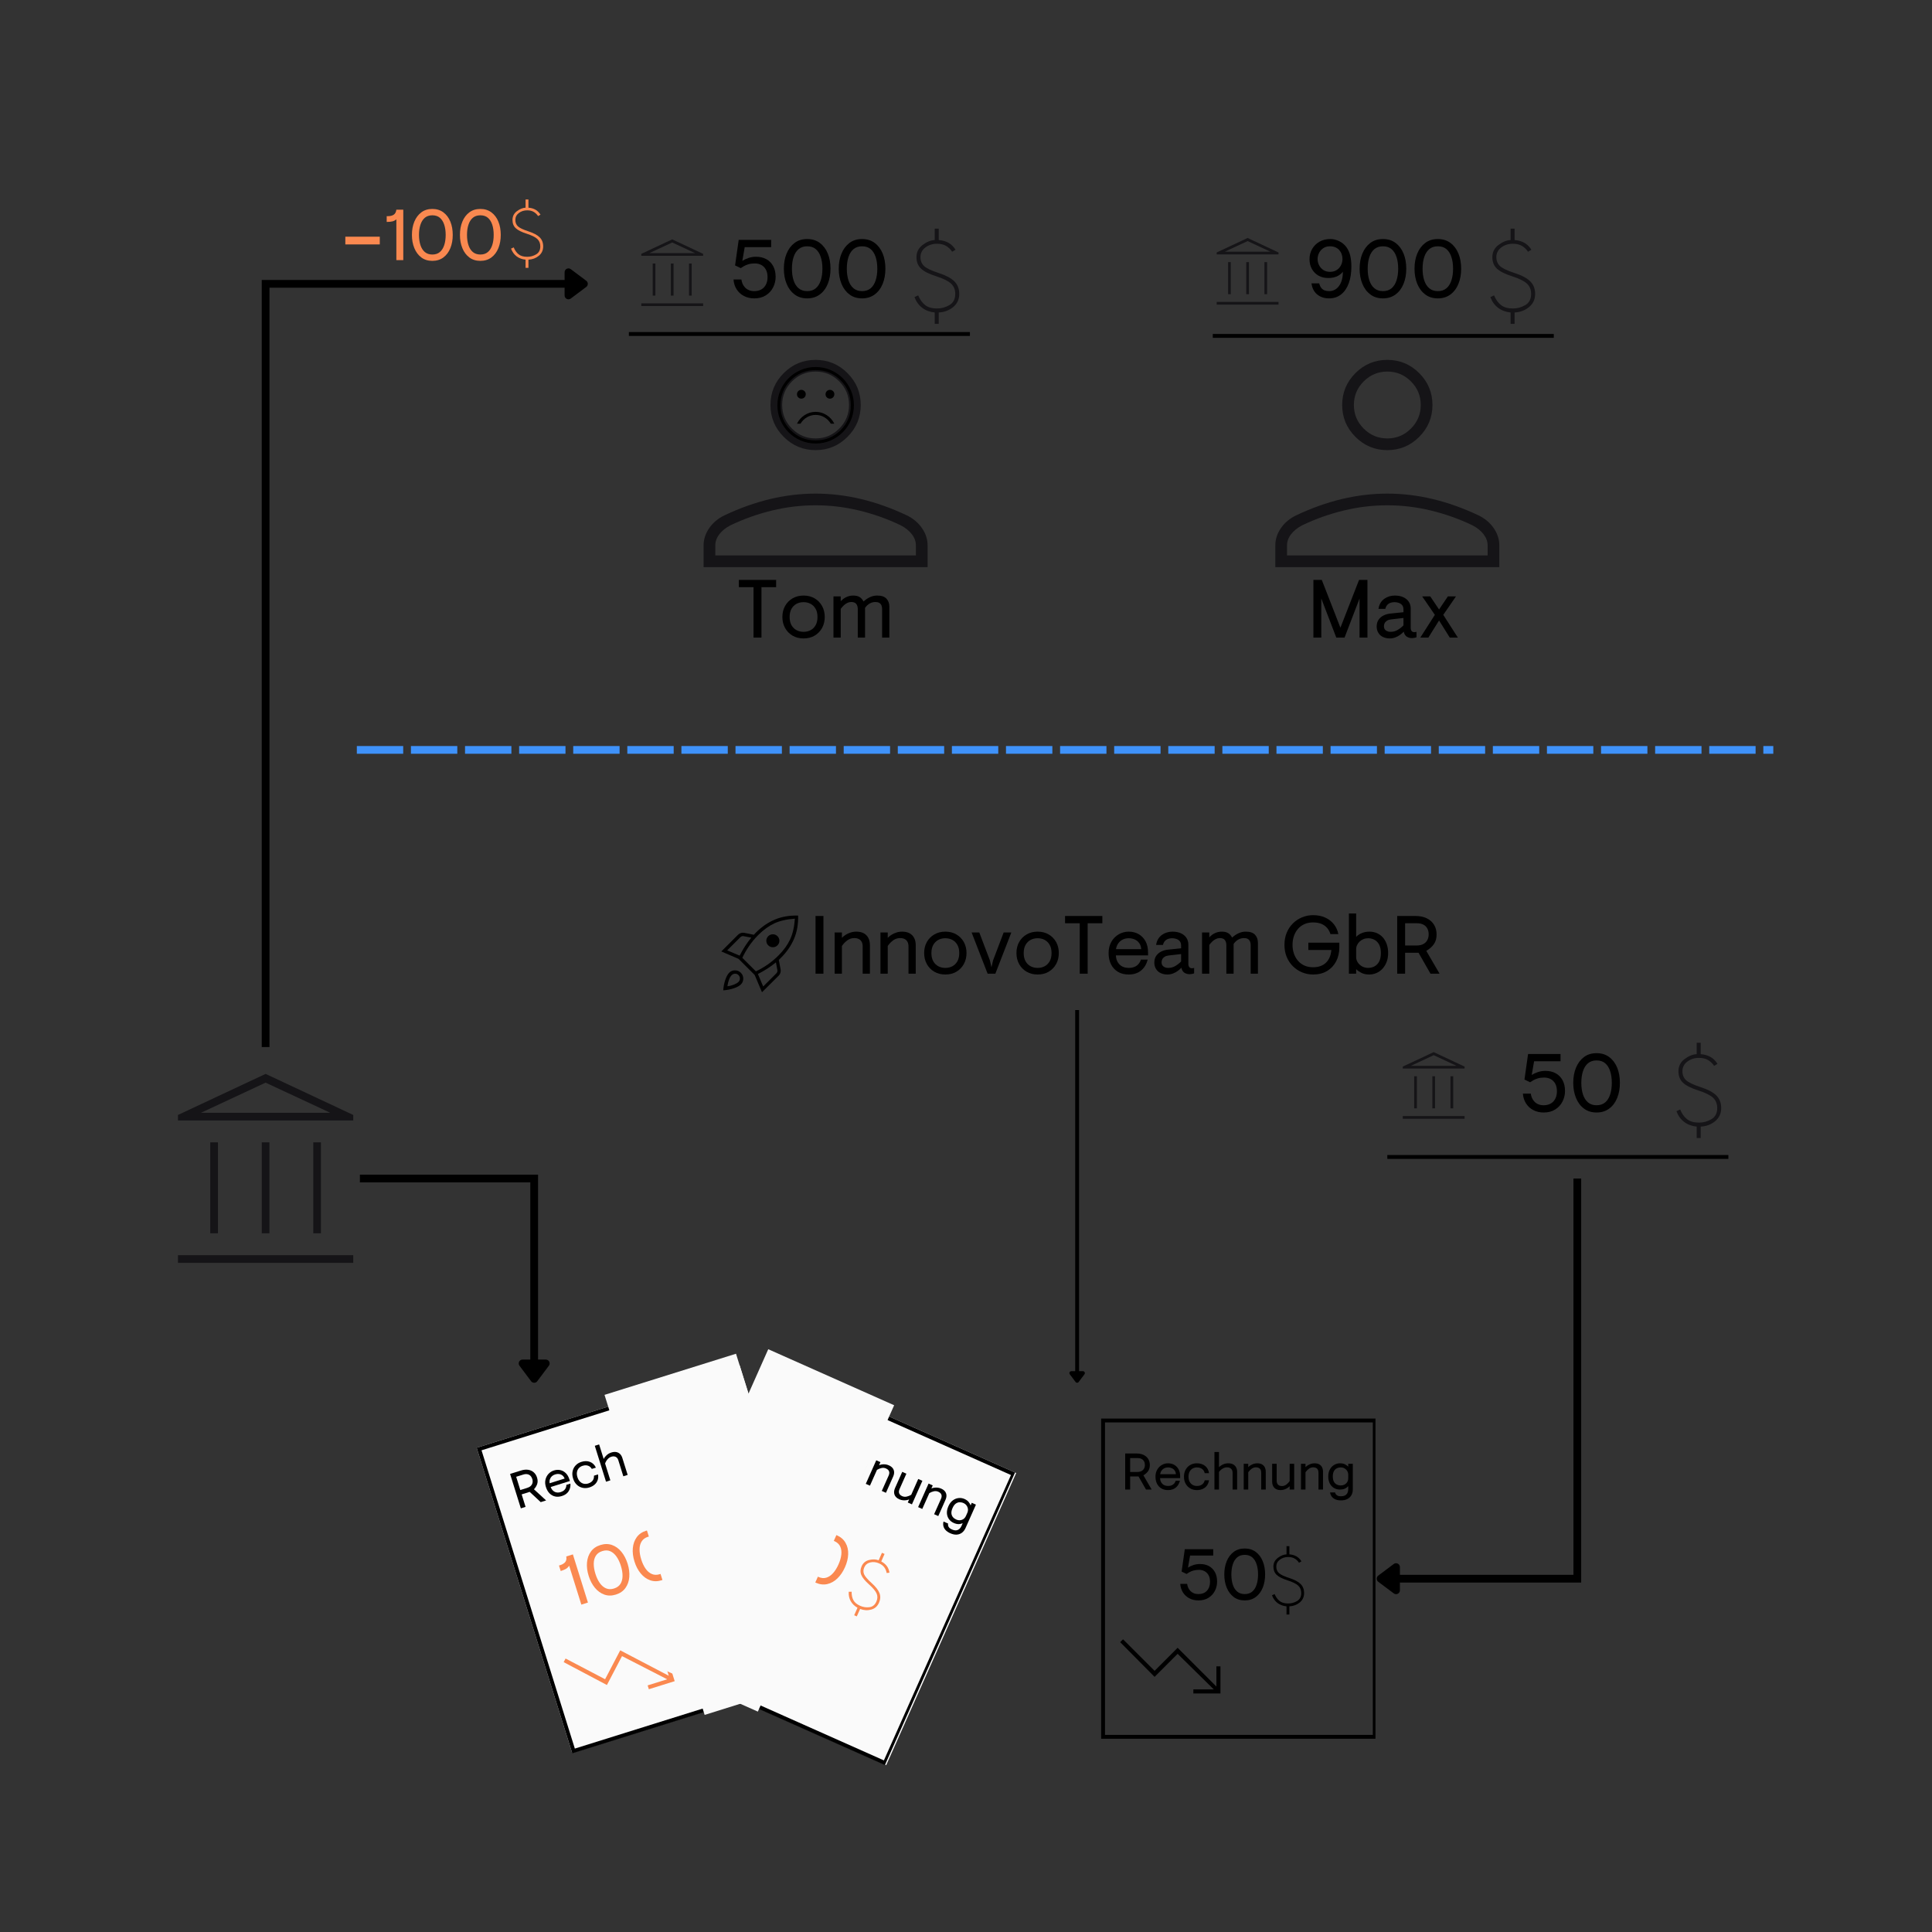 <svg xmlns="http://www.w3.org/2000/svg" xmlns:xlink="http://www.w3.org/1999/xlink" width="500" zoomAndPan="magnify" viewBox="0 0 375 375" height="500" preserveAspectRatio="xMidYMid meet" version="1.0"><rect x="0" y="0" width="375" height="375" fill="#333333" stroke="none"/><defs><g/><clipPath id="5b57771a30"><path d="M 92 265 L 163 265 L 163 341 L 92 341 Z M 92 265 " clip-rule="nonzero"/></clipPath><clipPath id="619841c0ff"><path d="M 92.523 281.012 L 143.574 265.039 L 162.133 324.359 L 111.082 340.332 Z M 92.523 281.012 " clip-rule="nonzero"/></clipPath><clipPath id="733e643da5"><path d="M 92 265 L 162 265 L 162 341 L 92 341 Z M 92 265 " clip-rule="nonzero"/></clipPath><clipPath id="7543ac422d"><path d="M 92.523 281.012 L 143.344 265.113 L 161.93 324.523 L 111.109 340.422 Z M 92.523 281.012 " clip-rule="nonzero"/></clipPath><clipPath id="8be78598b5"><path d="M 92.523 281.012 L 143.566 265.043 L 162.121 324.352 L 111.078 340.32 Z M 92.523 281.012 " clip-rule="nonzero"/></clipPath><clipPath id="d634a08902"><path d="M 132 293 L 141 293 L 141 307 L 132 307 Z M 132 293 " clip-rule="nonzero"/></clipPath><clipPath id="40532f0242"><path d="M 124.566 293.863 L 142.465 288.266 L 148.062 306.16 L 130.168 311.758 Z M 124.566 293.863 " clip-rule="nonzero"/></clipPath><clipPath id="b4ab4f5c4e"><path d="M 124.566 293.863 L 142.465 288.266 L 148.062 306.16 L 130.168 311.758 Z M 124.566 293.863 " clip-rule="nonzero"/></clipPath><clipPath id="cfd13e00ab"><path d="M 109 320 L 131 320 L 131 328 L 109 328 Z M 109 320 " clip-rule="nonzero"/></clipPath><clipPath id="0349001a87"><path d="M 103.238 315.262 L 129.008 307.199 L 137.066 332.969 L 111.301 341.031 Z M 103.238 315.262 " clip-rule="nonzero"/></clipPath><clipPath id="1d8fe0740e"><path d="M 103.238 315.262 L 129.008 307.199 L 137.066 332.969 L 111.301 341.031 Z M 103.238 315.262 " clip-rule="nonzero"/></clipPath><clipPath id="48639fd0d2"><path d="M 117 262 L 163 262 L 163 333 L 117 333 Z M 117 262 " clip-rule="nonzero"/></clipPath><clipPath id="6e75667fcd"><path d="M 117.336 270.742 L 142.859 262.758 L 162.309 324.922 L 136.781 332.91 Z M 117.336 270.742 " clip-rule="nonzero"/></clipPath><clipPath id="0b469680f0"><path d="M 123 264 L 198 264 L 198 343 L 123 343 Z M 123 264 " clip-rule="nonzero"/></clipPath><clipPath id="c1bb3b2cf1"><path d="M 148.367 264.172 L 197.242 285.914 L 171.977 342.703 L 123.102 320.961 Z M 148.367 264.172 " clip-rule="nonzero"/></clipPath><clipPath id="88ee0275ec"><path d="M 123 264 L 198 264 L 198 343 L 123 343 Z M 123 264 " clip-rule="nonzero"/></clipPath><clipPath id="33baa2a001"><path d="M 148.367 264.172 L 197.02 285.816 L 171.719 342.691 L 123.066 321.047 Z M 148.367 264.172 " clip-rule="nonzero"/></clipPath><clipPath id="a6e6f41c15"><path d="M 148.371 264.172 L 197.234 285.91 L 171.973 342.691 L 123.109 320.949 Z M 148.371 264.172 " clip-rule="nonzero"/></clipPath><clipPath id="ac81fcbd59"><path d="M 164 301 L 173 301 L 173 314 L 164 314 Z M 164 301 " clip-rule="nonzero"/></clipPath><clipPath id="6cfa741738"><path d="M 163.93 294.992 L 181.062 302.613 L 173.438 319.746 L 156.309 312.125 Z M 163.93 294.992 " clip-rule="nonzero"/></clipPath><clipPath id="c22d6a603e"><path d="M 163.93 294.992 L 181.062 302.613 L 173.438 319.746 L 156.309 312.125 Z M 163.93 294.992 " clip-rule="nonzero"/></clipPath><clipPath id="cb158b8b10"><path d="M 133 306 L 150 306 L 150 324 L 133 324 Z M 133 306 " clip-rule="nonzero"/></clipPath><clipPath id="16e539ed4f"><path d="M 133.781 296.961 L 158.449 307.938 L 147.477 332.605 L 122.805 321.629 Z M 133.781 296.961 " clip-rule="nonzero"/></clipPath><clipPath id="4faed78fc7"><path d="M 133.781 296.961 L 158.449 307.938 L 147.477 332.605 L 122.805 321.629 Z M 133.781 296.961 " clip-rule="nonzero"/></clipPath><clipPath id="48dccf5e64"><path d="M 122 261 L 174 261 L 174 333 L 122 333 Z M 122 261 " clip-rule="nonzero"/></clipPath><clipPath id="928fd69642"><path d="M 149.117 261.883 L 173.555 272.758 L 147.078 332.27 L 122.641 321.398 Z M 149.117 261.883 " clip-rule="nonzero"/></clipPath><clipPath id="089d7888df"><path d="M 213.73 275.344 L 266.98 275.344 L 266.98 337.488 L 213.73 337.488 Z M 213.73 275.344 " clip-rule="nonzero"/></clipPath></defs><path fill="#000000" d="M 141.148 184.465 L 143.57 185.488 C 143.883 184.867 144.223 184.266 144.594 183.684 C 144.969 183.102 145.379 182.539 145.828 181.996 L 144.363 181.715 C 144.238 181.684 144.117 181.688 144 181.727 C 143.887 181.766 143.781 181.832 143.688 181.926 Z M 144.082 185.91 L 146.715 188.539 C 147.477 188.184 148.23 187.75 148.973 187.238 C 149.719 186.723 150.441 186.117 151.141 185.418 C 152.117 184.441 152.859 183.414 153.363 182.332 C 153.867 181.254 154.176 179.914 154.285 178.316 C 152.684 178.426 151.348 178.73 150.277 179.234 C 149.207 179.742 148.184 180.48 147.203 181.461 C 146.504 182.16 145.898 182.887 145.387 183.637 C 144.875 184.391 144.441 185.148 144.082 185.91 Z M 149.113 183.488 C 148.863 183.238 148.742 182.941 148.742 182.602 C 148.742 182.262 148.863 181.965 149.113 181.715 C 149.363 181.469 149.66 181.344 150.012 181.344 C 150.359 181.344 150.66 181.469 150.906 181.715 C 151.156 181.965 151.281 182.262 151.281 182.602 C 151.281 182.941 151.156 183.238 150.906 183.488 C 150.66 183.734 150.359 183.859 150.012 183.859 C 149.66 183.859 149.363 183.734 149.113 183.488 Z M 148.137 191.477 L 150.676 188.938 C 150.766 188.844 150.832 188.738 150.871 188.621 C 150.91 188.504 150.914 188.387 150.883 188.262 L 150.605 186.793 C 150.062 187.246 149.496 187.656 148.914 188.027 C 148.332 188.402 147.73 188.742 147.109 189.055 Z M 154.914 177.711 C 154.961 179.371 154.699 180.871 154.133 182.207 C 153.566 183.539 152.715 184.773 151.582 185.91 L 151.371 186.117 L 151.164 186.328 L 151.512 188.121 C 151.559 188.355 151.551 188.578 151.488 188.797 C 151.426 189.016 151.312 189.207 151.141 189.379 L 147.902 192.594 L 146.48 189.238 L 143.359 186.117 L 140.008 184.676 L 143.223 181.461 C 143.391 181.289 143.586 181.168 143.805 181.098 C 144.02 181.031 144.246 181.02 144.48 181.062 L 146.32 181.438 C 146.395 181.359 146.461 181.289 146.516 181.227 C 146.57 181.164 146.637 181.094 146.715 181.02 C 147.848 179.883 149.082 179.039 150.418 178.48 C 151.754 177.922 153.25 177.664 154.914 177.711 Z M 141.543 188.797 C 141.855 188.488 142.23 188.336 142.672 188.344 C 143.117 188.352 143.492 188.508 143.805 188.82 C 144.113 189.129 144.27 189.508 144.27 189.949 C 144.27 190.391 144.113 190.77 143.805 191.078 C 143.508 191.375 143.043 191.625 142.406 191.836 C 141.77 192.047 141.094 192.176 140.379 192.223 C 140.426 191.508 140.559 190.832 140.777 190.195 C 140.992 189.559 141.25 189.094 141.543 188.797 Z M 142.012 189.285 C 141.824 189.473 141.652 189.766 141.496 190.172 C 141.344 190.574 141.242 190.992 141.195 191.43 C 141.629 191.383 142.047 191.277 142.453 191.113 C 142.855 190.953 143.152 190.777 143.336 190.59 C 143.523 190.402 143.617 190.184 143.617 189.926 C 143.617 189.672 143.523 189.449 143.336 189.262 C 143.152 189.078 142.93 188.988 142.672 188.996 C 142.418 189.004 142.195 189.102 142.012 189.285 Z M 142.012 189.285 " fill-opacity="1" fill-rule="nonzero"/><g fill="#000000" fill-opacity="1"><g transform="translate(157.174, 188.991)"><g><path d="M 1.121 -11.199 L 2.656 -11.199 L 2.656 0 L 1.121 0 Z M 1.121 -11.199 "/></g></g></g><g fill="#000000" fill-opacity="1"><g transform="translate(160.949, 188.991)"><g><path d="M 1.055 0 L 1.055 -8 L 2.465 -8 L 2.465 -6.957 C 2.656 -7.16 2.895 -7.355 3.176 -7.535 C 3.457 -7.715 3.777 -7.867 4.137 -7.984 C 4.492 -8.102 4.867 -8.16 5.262 -8.16 C 5.84 -8.16 6.32 -8.051 6.711 -7.84 C 7.102 -7.625 7.395 -7.32 7.598 -6.926 C 7.801 -6.531 7.902 -6.062 7.902 -5.52 L 7.902 0 L 6.496 0 L 6.496 -5.262 C 6.496 -5.613 6.434 -5.914 6.312 -6.16 C 6.188 -6.406 6.004 -6.59 5.758 -6.719 C 5.516 -6.848 5.215 -6.91 4.863 -6.91 C 4.371 -6.91 3.926 -6.766 3.52 -6.473 C 3.113 -6.176 2.762 -5.812 2.465 -5.375 L 2.465 0 Z M 1.055 0 "/></g></g></g><g fill="#000000" fill-opacity="1"><g transform="translate(169.843, 188.991)"><g><path d="M 1.055 0 L 1.055 -8 L 2.465 -8 L 2.465 -6.957 C 2.656 -7.16 2.895 -7.355 3.176 -7.535 C 3.457 -7.715 3.777 -7.867 4.137 -7.984 C 4.492 -8.102 4.867 -8.16 5.262 -8.16 C 5.84 -8.16 6.32 -8.051 6.711 -7.84 C 7.102 -7.625 7.395 -7.32 7.598 -6.926 C 7.801 -6.531 7.902 -6.062 7.902 -5.52 L 7.902 0 L 6.496 0 L 6.496 -5.262 C 6.496 -5.613 6.434 -5.914 6.312 -6.16 C 6.188 -6.406 6.004 -6.59 5.758 -6.719 C 5.516 -6.848 5.215 -6.91 4.863 -6.91 C 4.371 -6.91 3.926 -6.766 3.52 -6.473 C 3.113 -6.176 2.762 -5.812 2.465 -5.375 L 2.465 0 Z M 1.055 0 "/></g></g></g><g fill="#000000" fill-opacity="1"><g transform="translate(178.737, 188.991)"><g><path d="M 4.75 0.16 C 3.941 0.16 3.227 -0.02 2.609 -0.383 C 1.988 -0.746 1.508 -1.242 1.16 -1.871 C 0.812 -2.5 0.641 -3.211 0.641 -4 C 0.641 -4.801 0.812 -5.512 1.16 -6.137 C 1.508 -6.758 1.988 -7.254 2.609 -7.613 C 3.227 -7.977 3.941 -8.16 4.75 -8.16 C 5.574 -8.16 6.289 -7.977 6.902 -7.613 C 7.516 -7.254 7.996 -6.758 8.344 -6.137 C 8.688 -5.512 8.863 -4.801 8.863 -4 C 8.863 -3.211 8.688 -2.5 8.344 -1.871 C 7.996 -1.242 7.516 -0.746 6.902 -0.383 C 6.289 -0.02 5.574 0.16 4.75 0.16 Z M 4.75 -1.121 C 5.262 -1.121 5.723 -1.23 6.129 -1.449 C 6.531 -1.668 6.855 -1.988 7.094 -2.414 C 7.336 -2.844 7.453 -3.371 7.453 -4 C 7.453 -4.629 7.336 -5.156 7.094 -5.582 C 6.855 -6.008 6.531 -6.332 6.129 -6.551 C 5.723 -6.77 5.262 -6.879 4.75 -6.879 C 4.238 -6.879 3.781 -6.77 3.375 -6.551 C 2.969 -6.332 2.648 -6.008 2.406 -5.582 C 2.168 -5.156 2.047 -4.629 2.047 -4 C 2.047 -3.371 2.168 -2.844 2.406 -2.414 C 2.648 -1.988 2.969 -1.668 3.375 -1.449 C 3.781 -1.23 4.238 -1.121 4.75 -1.121 Z M 4.75 -1.121 "/></g></g></g><g fill="#000000" fill-opacity="1"><g transform="translate(188.238, 188.991)"><g><path d="M 3.457 0 L 0.352 -8 L 1.84 -8 L 3.902 -2.574 L 4.207 -1.246 L 4.512 -2.574 L 6.574 -8 L 8.062 -8 L 4.961 0 Z M 3.457 0 "/></g></g></g><g fill="#000000" fill-opacity="1"><g transform="translate(196.652, 188.991)"><g><path d="M 4.75 0.16 C 3.941 0.16 3.227 -0.02 2.609 -0.383 C 1.988 -0.746 1.508 -1.242 1.16 -1.871 C 0.812 -2.5 0.641 -3.211 0.641 -4 C 0.641 -4.801 0.812 -5.512 1.16 -6.137 C 1.508 -6.758 1.988 -7.254 2.609 -7.613 C 3.227 -7.977 3.941 -8.16 4.75 -8.16 C 5.574 -8.16 6.289 -7.977 6.902 -7.613 C 7.516 -7.254 7.996 -6.758 8.344 -6.137 C 8.688 -5.512 8.863 -4.801 8.863 -4 C 8.863 -3.211 8.688 -2.5 8.344 -1.871 C 7.996 -1.242 7.516 -0.746 6.902 -0.383 C 6.289 -0.02 5.574 0.16 4.75 0.16 Z M 4.75 -1.121 C 5.262 -1.121 5.723 -1.23 6.129 -1.449 C 6.531 -1.668 6.855 -1.988 7.094 -2.414 C 7.336 -2.844 7.453 -3.371 7.453 -4 C 7.453 -4.629 7.336 -5.156 7.094 -5.582 C 6.855 -6.008 6.531 -6.332 6.129 -6.551 C 5.723 -6.77 5.262 -6.879 4.75 -6.879 C 4.238 -6.879 3.781 -6.77 3.375 -6.551 C 2.969 -6.332 2.648 -6.008 2.406 -5.582 C 2.168 -5.156 2.047 -4.629 2.047 -4 C 2.047 -3.371 2.168 -2.844 2.406 -2.414 C 2.648 -1.988 2.969 -1.668 3.375 -1.449 C 3.781 -1.23 4.238 -1.121 4.75 -1.121 Z M 4.75 -1.121 "/></g></g></g><g fill="#000000" fill-opacity="1"><g transform="translate(206.154, 188.991)"><g><path d="M 3.422 0 L 3.422 -9.789 L 0.574 -9.789 L 0.574 -11.199 L 7.809 -11.199 L 7.809 -9.789 L 4.961 -9.789 L 4.961 0 Z M 3.422 0 "/></g></g></g><g fill="#000000" fill-opacity="1"><g transform="translate(214.536, 188.991)"><g><path d="M 4.543 0.16 C 3.734 0.16 3.035 -0.012 2.457 -0.359 C 1.875 -0.707 1.426 -1.191 1.113 -1.816 C 0.797 -2.441 0.641 -3.168 0.641 -4 C 0.641 -4.832 0.82 -5.559 1.176 -6.184 C 1.531 -6.809 2.012 -7.293 2.609 -7.641 C 3.203 -7.984 3.852 -8.16 4.543 -8.16 C 5.258 -8.16 5.898 -8 6.465 -7.68 C 7.027 -7.359 7.477 -6.898 7.809 -6.297 C 8.137 -5.691 8.301 -4.961 8.301 -4.094 L 8.301 -3.551 L 2.062 -3.551 C 2.074 -3.168 2.145 -2.828 2.273 -2.527 C 2.398 -2.23 2.574 -1.973 2.793 -1.758 C 3.012 -1.547 3.27 -1.387 3.566 -1.281 C 3.867 -1.172 4.195 -1.121 4.559 -1.121 C 4.977 -1.121 5.344 -1.188 5.664 -1.32 C 5.984 -1.453 6.246 -1.641 6.453 -1.887 C 6.664 -2.133 6.816 -2.414 6.91 -2.734 L 8.223 -2.734 C 8.008 -1.852 7.59 -1.148 6.957 -0.625 C 6.328 -0.102 5.523 0.16 4.543 0.16 Z M 2.078 -4.766 L 6.977 -4.766 C 6.941 -5.238 6.812 -5.629 6.582 -5.941 C 6.355 -6.258 6.059 -6.492 5.703 -6.648 C 5.348 -6.801 4.961 -6.879 4.543 -6.879 C 4.129 -6.879 3.746 -6.797 3.398 -6.633 C 3.055 -6.465 2.766 -6.227 2.535 -5.91 C 2.305 -5.598 2.156 -5.215 2.078 -4.766 Z M 2.078 -4.766 "/></g></g></g><g fill="#000000" fill-opacity="1"><g transform="translate(223.382, 188.991)"><g><path d="M 3.215 0.16 C 2.715 0.16 2.273 0.066 1.887 -0.121 C 1.504 -0.305 1.207 -0.574 0.992 -0.93 C 0.777 -1.281 0.672 -1.691 0.672 -2.16 C 0.672 -2.684 0.797 -3.121 1.047 -3.48 C 1.297 -3.836 1.629 -4.113 2.039 -4.312 C 2.449 -4.508 2.895 -4.629 3.375 -4.672 L 5.871 -4.926 L 5.871 -5.473 C 5.871 -5.949 5.703 -6.305 5.367 -6.535 C 5.031 -6.766 4.605 -6.879 4.094 -6.879 C 3.816 -6.879 3.559 -6.832 3.32 -6.742 C 3.078 -6.652 2.875 -6.512 2.711 -6.328 C 2.547 -6.141 2.426 -5.891 2.352 -5.582 L 1.023 -5.582 C 1.086 -6.031 1.223 -6.418 1.422 -6.742 C 1.625 -7.066 1.875 -7.336 2.168 -7.543 C 2.461 -7.75 2.781 -7.906 3.129 -8.008 C 3.473 -8.109 3.828 -8.16 4.191 -8.16 C 4.82 -8.16 5.363 -8.055 5.824 -7.848 C 6.281 -7.641 6.641 -7.344 6.895 -6.969 C 7.152 -6.59 7.277 -6.145 7.277 -5.633 L 7.277 -1.887 C 7.277 -1.633 7.336 -1.43 7.453 -1.281 C 7.57 -1.129 7.75 -1.055 7.984 -1.055 C 8.047 -1.055 8.113 -1.062 8.184 -1.07 C 8.254 -1.082 8.324 -1.098 8.398 -1.121 L 8.398 -0.062 C 8.207 0 8.043 0.043 7.902 0.062 C 7.766 0.086 7.629 0.098 7.504 0.098 C 7.152 0.098 6.828 0.008 6.535 -0.168 C 6.242 -0.344 6.035 -0.672 5.918 -1.152 C 5.738 -0.949 5.508 -0.746 5.23 -0.543 C 4.953 -0.34 4.641 -0.172 4.297 -0.039 C 3.949 0.094 3.59 0.16 3.215 0.16 Z M 3.375 -1.121 C 3.867 -1.121 4.316 -1.238 4.727 -1.48 C 5.137 -1.719 5.52 -2.016 5.871 -2.367 L 5.871 -3.809 L 3.473 -3.535 C 3.164 -3.504 2.902 -3.422 2.695 -3.297 C 2.488 -3.168 2.332 -3.012 2.23 -2.824 C 2.129 -2.637 2.078 -2.438 2.078 -2.223 C 2.078 -1.852 2.203 -1.574 2.457 -1.391 C 2.707 -1.211 3.012 -1.121 3.375 -1.121 Z M 3.375 -1.121 "/></g></g></g><g fill="#000000" fill-opacity="1"><g transform="translate(232.26, 188.991)"><g><path d="M 1.055 0 L 1.055 -8 L 2.465 -8 L 2.465 -7.055 C 2.773 -7.395 3.133 -7.664 3.543 -7.863 C 3.953 -8.059 4.406 -8.16 4.895 -8.16 C 5.406 -8.16 5.816 -8.062 6.129 -7.871 C 6.438 -7.68 6.691 -7.391 6.895 -7.008 C 7.289 -7.371 7.707 -7.652 8.152 -7.855 C 8.594 -8.059 9.059 -8.16 9.551 -8.16 C 10.371 -8.16 10.969 -7.957 11.344 -7.551 C 11.715 -7.145 11.902 -6.629 11.902 -6 L 11.902 0 L 10.496 0 L 10.496 -5.582 C 10.496 -5.859 10.445 -6.098 10.352 -6.297 C 10.254 -6.492 10.113 -6.645 9.926 -6.75 C 9.738 -6.859 9.496 -6.91 9.199 -6.91 C 8.805 -6.91 8.438 -6.816 8.094 -6.621 C 7.754 -6.43 7.449 -6.148 7.184 -5.773 L 7.184 0 L 5.773 0 L 5.773 -5.52 C 5.773 -5.945 5.676 -6.285 5.48 -6.535 C 5.281 -6.785 4.953 -6.91 4.496 -6.91 C 4.238 -6.91 3.988 -6.852 3.742 -6.734 C 3.5 -6.617 3.27 -6.457 3.055 -6.254 C 2.844 -6.051 2.645 -5.828 2.465 -5.582 L 2.465 0 Z M 1.055 0 "/></g></g></g><g fill="#000000" fill-opacity="1"><g transform="translate(245.153, 188.991)"><g/></g></g><g fill="#000000" fill-opacity="1"><g transform="translate(248.512, 188.991)"><g><path d="M 6.367 0.16 C 5.609 0.16 4.895 0.02 4.223 -0.258 C 3.551 -0.535 2.961 -0.926 2.449 -1.434 C 1.938 -1.938 1.531 -2.543 1.238 -3.246 C 0.945 -3.953 0.801 -4.734 0.801 -5.598 C 0.801 -6.465 0.945 -7.246 1.238 -7.949 C 1.531 -8.656 1.938 -9.262 2.449 -9.766 C 2.961 -10.273 3.551 -10.664 4.223 -10.941 C 4.895 -11.219 5.609 -11.359 6.367 -11.359 C 7.242 -11.359 8.02 -11.203 8.703 -10.895 C 9.387 -10.586 9.949 -10.152 10.391 -9.598 C 10.832 -9.043 11.125 -8.402 11.262 -7.68 L 9.727 -7.68 C 9.578 -8.168 9.352 -8.582 9.047 -8.918 C 8.742 -9.254 8.367 -9.512 7.918 -9.688 C 7.473 -9.863 6.949 -9.949 6.352 -9.949 C 5.742 -9.949 5.195 -9.844 4.703 -9.629 C 4.211 -9.418 3.793 -9.113 3.449 -8.719 C 3.102 -8.324 2.836 -7.863 2.648 -7.336 C 2.461 -6.809 2.367 -6.227 2.367 -5.598 C 2.367 -4.969 2.461 -4.391 2.648 -3.863 C 2.836 -3.336 3.102 -2.875 3.449 -2.48 C 3.793 -2.086 4.211 -1.781 4.703 -1.566 C 5.195 -1.355 5.742 -1.246 6.352 -1.246 C 6.895 -1.246 7.379 -1.324 7.797 -1.48 C 8.219 -1.633 8.578 -1.859 8.879 -2.152 C 9.176 -2.445 9.41 -2.797 9.582 -3.207 C 9.754 -3.617 9.859 -4.086 9.902 -4.605 L 5.438 -4.605 L 5.438 -6.016 L 11.453 -6.016 L 11.453 -5.102 C 11.453 -4.09 11.246 -3.188 10.832 -2.391 C 10.414 -1.598 9.828 -0.973 9.07 -0.52 C 8.312 -0.066 7.414 0.16 6.367 0.16 Z M 6.367 0.16 "/></g></g></g><g fill="#000000" fill-opacity="1"><g transform="translate(260.765, 188.991)"><g><path d="M 5.008 0.16 C 4.387 0.16 3.867 0.047 3.449 -0.176 C 3.027 -0.398 2.699 -0.633 2.465 -0.879 L 2.465 0 L 1.055 0 L 1.055 -11.68 L 2.465 -11.68 L 2.465 -7.152 C 2.773 -7.473 3.152 -7.719 3.598 -7.895 C 4.047 -8.07 4.527 -8.16 5.039 -8.16 C 5.562 -8.16 6.043 -8.062 6.488 -7.871 C 6.93 -7.68 7.312 -7.402 7.641 -7.039 C 7.965 -6.676 8.219 -6.238 8.398 -5.727 C 8.578 -5.215 8.672 -4.641 8.672 -4 C 8.672 -3.359 8.57 -2.785 8.375 -2.273 C 8.176 -1.758 7.91 -1.324 7.574 -0.961 C 7.238 -0.598 6.848 -0.32 6.406 -0.129 C 5.965 0.062 5.496 0.16 5.008 0.16 Z M 4.785 -1.121 C 5.23 -1.121 5.645 -1.223 6.023 -1.422 C 6.402 -1.625 6.703 -1.938 6.926 -2.359 C 7.152 -2.781 7.262 -3.328 7.262 -4 C 7.262 -4.672 7.152 -5.219 6.926 -5.641 C 6.703 -6.059 6.402 -6.371 6.023 -6.574 C 5.645 -6.777 5.23 -6.879 4.785 -6.879 C 4.465 -6.879 4.164 -6.824 3.887 -6.711 C 3.609 -6.598 3.363 -6.445 3.152 -6.246 C 2.938 -6.051 2.77 -5.824 2.648 -5.566 C 2.523 -5.312 2.465 -5.039 2.465 -4.75 L 2.465 -3.215 C 2.465 -2.844 2.57 -2.496 2.785 -2.176 C 2.996 -1.855 3.281 -1.602 3.633 -1.406 C 3.984 -1.215 4.367 -1.121 4.785 -1.121 Z M 4.785 -1.121 "/></g></g></g><g fill="#000000" fill-opacity="1"><g transform="translate(270.075, 188.991)"><g><path d="M 1.121 0 L 1.121 -11.199 L 4.656 -11.199 C 5.508 -11.199 6.242 -11.051 6.855 -10.75 C 7.469 -10.453 7.941 -10.031 8.27 -9.496 C 8.602 -8.957 8.766 -8.324 8.766 -7.598 C 8.766 -6.852 8.59 -6.227 8.238 -5.727 C 7.887 -5.227 7.395 -4.793 6.766 -4.43 L 9.344 0 L 7.582 0 L 5.262 -4.062 L 2.656 -4.062 L 2.656 0 Z M 2.656 -5.473 L 4.91 -5.473 C 5.402 -5.473 5.816 -5.559 6.16 -5.734 C 6.5 -5.91 6.766 -6.16 6.949 -6.488 C 7.137 -6.812 7.23 -7.195 7.23 -7.629 C 7.23 -8.066 7.145 -8.449 6.969 -8.773 C 6.789 -9.102 6.531 -9.352 6.191 -9.527 C 5.852 -9.703 5.422 -9.789 4.91 -9.789 L 2.656 -9.789 Z M 2.656 -5.473 "/></g></g></g><path fill="#151417" d="M 293.207 62.863 L 293.207 60.652 C 292.266 60.559 291.461 60.258 290.785 59.75 C 290.113 59.246 289.609 58.547 289.277 57.664 L 289.996 57.332 C 290.328 58.141 290.777 58.77 291.34 59.211 C 291.902 59.656 292.672 59.875 293.648 59.875 C 294.516 59.875 295.324 59.656 296.07 59.211 C 296.82 58.77 297.191 58.051 297.191 57.055 C 297.191 56.223 296.922 55.555 296.375 55.047 C 295.832 54.539 294.867 54.066 293.484 53.621 C 292.102 53.18 291.117 52.68 290.535 52.129 C 289.957 51.574 289.664 50.836 289.664 49.914 C 289.664 48.938 290.062 48.148 290.855 47.547 C 291.648 46.949 292.434 46.629 293.207 46.594 L 293.207 44.379 L 293.98 44.379 L 293.98 46.594 C 294.703 46.648 295.328 46.824 295.863 47.117 C 296.398 47.414 296.859 47.867 297.246 48.477 L 296.582 48.863 C 296.305 48.418 295.93 48.051 295.449 47.754 C 294.969 47.461 294.371 47.312 293.648 47.312 C 292.781 47.312 292.031 47.551 291.395 48.031 C 290.758 48.512 290.441 49.141 290.441 49.914 C 290.441 50.613 290.672 51.188 291.133 51.629 C 291.594 52.07 292.562 52.535 294.039 53.012 C 295.402 53.457 296.398 53.992 297.027 54.617 C 297.652 55.246 297.969 56.059 297.969 57.055 C 297.969 58.105 297.574 58.953 296.789 59.598 C 296.008 60.246 295.07 60.594 293.98 60.652 L 293.98 62.863 Z M 293.207 62.863 " fill-opacity="1" fill-rule="nonzero"/><g fill="#000000" fill-opacity="1"><g transform="translate(253.535, 57.755)"><g><path d="M 4.43 0.16 C 3.801 0.16 3.242 0.039 2.75 -0.199 C 2.262 -0.441 1.867 -0.777 1.574 -1.215 C 1.281 -1.652 1.098 -2.164 1.023 -2.75 L 2.512 -2.75 C 2.617 -2.379 2.758 -2.078 2.934 -1.855 C 3.113 -1.633 3.328 -1.473 3.582 -1.383 C 3.84 -1.293 4.137 -1.246 4.48 -1.246 C 4.98 -1.246 5.43 -1.398 5.832 -1.695 C 6.23 -1.996 6.547 -2.422 6.773 -2.984 C 7.004 -3.543 7.117 -4.219 7.117 -5.008 C 6.863 -4.699 6.586 -4.457 6.285 -4.281 C 5.988 -4.102 5.672 -3.977 5.336 -3.902 C 5 -3.828 4.641 -3.793 4.254 -3.793 C 3.574 -3.793 2.961 -3.941 2.414 -4.238 C 1.871 -4.539 1.441 -4.961 1.121 -5.512 C 0.801 -6.059 0.641 -6.703 0.641 -7.438 C 0.641 -8.176 0.809 -8.84 1.152 -9.43 C 1.492 -10.023 1.969 -10.492 2.574 -10.84 C 3.184 -11.184 3.895 -11.359 4.703 -11.359 C 5.27 -11.359 5.836 -11.219 6.406 -10.941 C 6.977 -10.664 7.445 -10.277 7.809 -9.773 C 8.148 -9.305 8.395 -8.758 8.543 -8.133 C 8.691 -7.512 8.766 -6.805 8.766 -6.016 C 8.766 -4.777 8.598 -3.695 8.254 -2.766 C 7.914 -1.84 7.422 -1.121 6.773 -0.609 C 6.129 -0.098 5.348 0.16 4.43 0.16 Z M 4.625 -4.992 C 5.008 -4.992 5.348 -5.059 5.648 -5.199 C 5.945 -5.336 6.199 -5.523 6.406 -5.758 C 6.613 -5.992 6.773 -6.262 6.879 -6.559 C 6.984 -6.859 7.039 -7.16 7.039 -7.473 C 7.039 -7.812 6.984 -8.133 6.879 -8.43 C 6.773 -8.73 6.613 -8.992 6.406 -9.223 C 6.199 -9.453 5.945 -9.629 5.648 -9.758 C 5.348 -9.887 5.008 -9.949 4.625 -9.949 C 4.113 -9.949 3.676 -9.832 3.32 -9.59 C 2.961 -9.352 2.688 -9.043 2.496 -8.664 C 2.305 -8.285 2.207 -7.887 2.207 -7.473 C 2.207 -7.055 2.305 -6.656 2.496 -6.277 C 2.688 -5.902 2.961 -5.59 3.32 -5.352 C 3.676 -5.109 4.113 -4.992 4.625 -4.992 Z M 4.625 -4.992 "/></g></g></g><g fill="#000000" fill-opacity="1"><g transform="translate(263.101, 57.755)"><g><path d="M 5.328 0.16 C 4.367 0.16 3.551 -0.094 2.879 -0.602 C 2.207 -1.105 1.691 -1.793 1.336 -2.664 C 0.977 -3.531 0.801 -4.512 0.801 -5.598 C 0.801 -6.699 0.977 -7.68 1.336 -8.543 C 1.691 -9.406 2.207 -10.09 2.879 -10.598 C 3.551 -11.105 4.367 -11.359 5.328 -11.359 C 6.285 -11.359 7.105 -11.105 7.781 -10.598 C 8.461 -10.09 8.973 -9.406 9.328 -8.543 C 9.68 -7.68 9.855 -6.699 9.855 -5.598 C 9.855 -4.512 9.68 -3.531 9.328 -2.664 C 8.973 -1.793 8.461 -1.105 7.781 -0.602 C 7.105 -0.094 6.285 0.16 5.328 0.16 Z M 5.328 -1.246 C 6.008 -1.246 6.566 -1.434 7 -1.801 C 7.43 -2.168 7.754 -2.68 7.965 -3.336 C 8.18 -3.992 8.285 -4.746 8.285 -5.598 C 8.285 -6.453 8.18 -7.207 7.965 -7.863 C 7.754 -8.52 7.43 -9.031 7 -9.398 C 6.566 -9.766 6.008 -9.949 5.328 -9.949 C 4.656 -9.949 4.102 -9.766 3.664 -9.398 C 3.227 -9.031 2.902 -8.52 2.688 -7.863 C 2.473 -7.207 2.367 -6.453 2.367 -5.598 C 2.367 -4.746 2.473 -3.992 2.688 -3.336 C 2.902 -2.68 3.227 -2.168 3.664 -1.801 C 4.102 -1.434 4.656 -1.246 5.328 -1.246 Z M 5.328 -1.246 "/></g></g></g><g fill="#000000" fill-opacity="1"><g transform="translate(273.755, 57.755)"><g><path d="M 5.328 0.16 C 4.367 0.16 3.551 -0.094 2.879 -0.602 C 2.207 -1.105 1.691 -1.793 1.336 -2.664 C 0.977 -3.531 0.801 -4.512 0.801 -5.598 C 0.801 -6.699 0.977 -7.68 1.336 -8.543 C 1.691 -9.406 2.207 -10.09 2.879 -10.598 C 3.551 -11.105 4.367 -11.359 5.328 -11.359 C 6.285 -11.359 7.105 -11.105 7.781 -10.598 C 8.461 -10.09 8.973 -9.406 9.328 -8.543 C 9.68 -7.68 9.855 -6.699 9.855 -5.598 C 9.855 -4.512 9.68 -3.531 9.328 -2.664 C 8.973 -1.793 8.461 -1.105 7.781 -0.602 C 7.105 -0.094 6.285 0.16 5.328 0.16 Z M 5.328 -1.246 C 6.008 -1.246 6.566 -1.434 7 -1.801 C 7.43 -2.168 7.754 -2.68 7.965 -3.336 C 8.18 -3.992 8.285 -4.746 8.285 -5.598 C 8.285 -6.453 8.18 -7.207 7.965 -7.863 C 7.754 -8.52 7.43 -9.031 7 -9.398 C 6.566 -9.766 6.008 -9.949 5.328 -9.949 C 4.656 -9.949 4.102 -9.766 3.664 -9.398 C 3.227 -9.031 2.902 -8.52 2.688 -7.863 C 2.473 -7.207 2.367 -6.453 2.367 -5.598 C 2.367 -4.746 2.473 -3.992 2.688 -3.336 C 2.902 -2.68 3.227 -2.168 3.664 -1.801 C 4.102 -1.434 4.656 -1.246 5.328 -1.246 Z M 5.328 -1.246 "/></g></g></g><path fill="#151417" d="M 238.371 57.105 L 238.371 50.879 L 238.895 50.879 L 238.895 57.105 Z M 241.895 57.105 L 241.895 50.879 L 242.422 50.879 L 242.422 57.105 Z M 236.16 59.129 L 236.16 58.605 L 248.16 58.605 L 248.16 59.129 Z M 245.422 57.105 L 245.422 50.879 L 245.945 50.879 L 245.945 57.105 Z M 236.16 49.379 L 236.16 49.004 L 242.16 46.191 L 248.16 49.004 L 248.16 49.379 Z M 237.734 48.855 L 246.582 48.855 Z M 237.734 48.855 L 246.582 48.855 L 242.16 46.793 Z M 237.734 48.855 " fill-opacity="1" fill-rule="nonzero"/><path fill="#151417" d="M 269.277 87.371 C 266.867 87.371 264.805 86.512 263.09 84.797 C 261.375 83.082 260.516 81.02 260.516 78.609 C 260.516 76.199 261.375 74.137 263.09 72.422 C 264.805 70.707 266.867 69.852 269.277 69.852 C 271.688 69.852 273.75 70.707 275.465 72.422 C 277.18 74.137 278.039 76.199 278.039 78.609 C 278.039 81.02 277.18 83.082 275.465 84.797 C 273.75 86.512 271.688 87.371 269.277 87.371 Z M 247.539 110.082 L 247.539 105.863 C 247.539 104.676 247.902 103.555 248.633 102.5 C 249.363 101.445 250.352 100.621 251.594 100.023 C 254.57 98.617 257.527 97.562 260.477 96.859 C 263.422 96.16 266.355 95.809 269.277 95.809 C 272.199 95.809 275.133 96.16 278.078 96.859 C 281.027 97.562 283.988 98.617 286.961 100.023 C 288.203 100.621 289.191 101.445 289.922 102.5 C 290.652 103.555 291.016 104.676 291.016 105.863 L 291.016 110.082 Z M 249.809 107.812 L 288.746 107.812 L 288.746 105.863 C 288.746 105.109 288.488 104.391 287.973 103.715 C 287.461 103.039 286.746 102.457 285.824 101.973 C 283.23 100.727 280.535 99.77 277.738 99.094 C 274.945 98.414 272.125 98.078 269.277 98.078 C 266.43 98.078 263.609 98.414 260.816 99.094 C 258.02 99.77 255.324 100.727 252.73 101.973 C 251.809 102.457 251.094 103.039 250.582 103.715 C 250.066 104.391 249.809 105.109 249.809 105.863 Z M 269.277 85.098 C 271.062 85.098 272.59 84.465 273.859 83.191 C 275.133 81.922 275.766 80.395 275.766 78.609 C 275.766 76.824 275.133 75.297 273.859 74.027 C 272.59 72.758 271.062 72.121 269.277 72.121 C 267.492 72.121 265.965 72.758 264.695 74.027 C 263.422 75.297 262.789 76.824 262.789 78.609 C 262.789 80.395 263.422 81.922 264.695 83.191 C 265.965 84.465 267.492 85.098 269.277 85.098 Z M 269.277 78.609 Z M 269.277 107.812 Z M 269.277 107.812 " fill-opacity="1" fill-rule="nonzero"/><g fill="#000000" fill-opacity="1"><g transform="translate(253.808, 123.758)"><g><path d="M 1.121 0 L 1.121 -11.199 L 2.75 -11.199 L 6.367 -1.918 L 9.984 -11.199 L 11.613 -11.199 L 11.613 0 L 10.078 0 L 10.078 -7.582 L 7.168 0 L 5.566 0 L 2.656 -7.582 L 2.656 0 Z M 1.121 0 "/></g></g></g><g fill="#000000" fill-opacity="1"><g transform="translate(266.541, 123.758)"><g><path d="M 3.215 0.16 C 2.715 0.16 2.273 0.066 1.887 -0.121 C 1.504 -0.305 1.207 -0.574 0.992 -0.93 C 0.777 -1.281 0.672 -1.691 0.672 -2.16 C 0.672 -2.684 0.797 -3.121 1.047 -3.48 C 1.297 -3.836 1.629 -4.113 2.039 -4.312 C 2.449 -4.508 2.895 -4.629 3.375 -4.672 L 5.871 -4.926 L 5.871 -5.473 C 5.871 -5.949 5.703 -6.305 5.367 -6.535 C 5.031 -6.766 4.605 -6.879 4.094 -6.879 C 3.816 -6.879 3.559 -6.832 3.32 -6.742 C 3.078 -6.652 2.875 -6.512 2.711 -6.328 C 2.547 -6.141 2.426 -5.891 2.352 -5.582 L 1.023 -5.582 C 1.086 -6.031 1.223 -6.418 1.422 -6.742 C 1.625 -7.066 1.875 -7.336 2.168 -7.543 C 2.461 -7.75 2.781 -7.906 3.129 -8.008 C 3.473 -8.109 3.828 -8.16 4.191 -8.16 C 4.82 -8.16 5.363 -8.055 5.824 -7.848 C 6.281 -7.641 6.641 -7.344 6.895 -6.969 C 7.152 -6.59 7.277 -6.145 7.277 -5.633 L 7.277 -1.887 C 7.277 -1.633 7.336 -1.43 7.453 -1.281 C 7.57 -1.129 7.75 -1.055 7.984 -1.055 C 8.047 -1.055 8.113 -1.062 8.184 -1.07 C 8.254 -1.082 8.324 -1.098 8.398 -1.121 L 8.398 -0.062 C 8.207 0 8.043 0.043 7.902 0.062 C 7.766 0.086 7.629 0.098 7.504 0.098 C 7.152 0.098 6.828 0.008 6.535 -0.168 C 6.242 -0.344 6.035 -0.672 5.918 -1.152 C 5.738 -0.949 5.508 -0.746 5.23 -0.543 C 4.953 -0.34 4.641 -0.172 4.297 -0.039 C 3.949 0.094 3.59 0.16 3.215 0.16 Z M 3.375 -1.121 C 3.867 -1.121 4.316 -1.238 4.727 -1.48 C 5.137 -1.719 5.52 -2.016 5.871 -2.367 L 5.871 -3.809 L 3.473 -3.535 C 3.164 -3.504 2.902 -3.422 2.695 -3.297 C 2.488 -3.168 2.332 -3.012 2.23 -2.824 C 2.129 -2.637 2.078 -2.438 2.078 -2.223 C 2.078 -1.852 2.203 -1.574 2.457 -1.391 C 2.707 -1.211 3.012 -1.121 3.375 -1.121 Z M 3.375 -1.121 "/></g></g></g><g fill="#000000" fill-opacity="1"><g transform="translate(275.419, 123.758)"><g><path d="M 0.258 0 L 3.086 -4.414 L 0.625 -8 L 2.191 -8 L 3.902 -5.457 L 5.613 -8 L 7.184 -8 L 4.719 -4.414 L 7.551 0 L 5.984 0 L 3.902 -3.328 L 1.824 0 Z M 0.258 0 "/></g></g></g><path stroke-linecap="butt" transform="matrix(0.75, 0, 0, 0.75, 235.397, 64.826)" fill="none" stroke-linejoin="miter" d="M 0.002 0.498 L 88.257 0.498 " stroke="#000000" stroke-width="1" stroke-opacity="1" stroke-miterlimit="4"/><path stroke-linecap="butt" transform="matrix(0, 0.75, -0.75, 0, 209.444, 196.049)" fill="none" stroke-linejoin="miter" d="M -0.002 0.499 L 93.711 0.499 " stroke="#000000" stroke-width="1" stroke-opacity="1" stroke-miterlimit="4"/><path stroke-linecap="round" transform="matrix(0, 0.75, -0.75, 0, 209.444, 196.049)" fill-opacity="1" fill="#000000" fill-rule="nonzero" stroke-linejoin="round" d="M 93.961 -1.001 L 95.961 0.499 L 93.961 1.999 Z M 93.961 -1.001 " stroke="#000000" stroke-width="1" stroke-opacity="1" stroke-miterlimit="4"/><path fill="#3f92fa" d="M 69.262 144.805 L 78.262 144.805 L 78.262 146.305 L 69.262 146.305 M 79.762 144.805 L 88.762 144.805 L 88.762 146.305 L 79.762 146.305 M 90.262 144.805 L 99.262 144.805 L 99.262 146.305 L 90.262 146.305 M 100.762 144.805 L 109.762 144.805 L 109.762 146.305 L 100.762 146.305 M 111.262 144.805 L 120.262 144.805 L 120.262 146.305 L 111.262 146.305 M 121.762 144.805 L 130.762 144.805 L 130.762 146.305 L 121.762 146.305 M 132.262 144.805 L 141.262 144.805 L 141.262 146.305 L 132.262 146.305 M 142.762 144.805 L 151.762 144.805 L 151.762 146.305 L 142.762 146.305 M 153.262 144.805 L 162.262 144.805 L 162.262 146.305 L 153.262 146.305 M 163.762 144.805 L 172.762 144.805 L 172.762 146.305 L 163.762 146.305 M 174.262 144.805 L 183.262 144.805 L 183.262 146.305 L 174.262 146.305 M 184.762 144.805 L 193.762 144.805 L 193.762 146.305 L 184.762 146.305 M 195.262 144.805 L 204.262 144.805 L 204.262 146.305 L 195.262 146.305 M 205.762 144.805 L 214.762 144.805 L 214.762 146.305 L 205.762 146.305 M 216.262 144.805 L 225.262 144.805 L 225.262 146.305 L 216.262 146.305 M 226.762 144.805 L 235.762 144.805 L 235.762 146.305 L 226.762 146.305 M 237.262 144.805 L 246.262 144.805 L 246.262 146.305 L 237.262 146.305 M 247.762 144.805 L 256.762 144.805 L 256.762 146.305 L 247.762 146.305 M 258.262 144.805 L 267.262 144.805 L 267.262 146.305 L 258.262 146.305 M 268.762 144.805 L 277.762 144.805 L 277.762 146.305 L 268.762 146.305 M 279.262 144.805 L 288.262 144.805 L 288.262 146.305 L 279.262 146.305 M 289.762 144.805 L 298.762 144.805 L 298.762 146.305 L 289.762 146.305 M 300.262 144.805 L 309.262 144.805 L 309.262 146.305 L 300.262 146.305 M 310.762 144.805 L 319.762 144.805 L 319.762 146.305 L 310.762 146.305 M 321.262 144.805 L 330.262 144.805 L 330.262 146.305 L 321.262 146.305 M 331.762 144.805 L 340.762 144.805 L 340.762 146.305 L 331.762 146.305 M 342.262 144.805 L 344.195 144.805 L 344.195 146.305 L 342.262 146.305 " fill-opacity="1" fill-rule="nonzero"/><path fill="#151417" d="M 329.328 220.887 L 329.328 218.672 C 328.387 218.578 327.578 218.281 326.906 217.773 C 326.23 217.266 325.73 216.566 325.398 215.684 L 326.117 215.352 C 326.449 216.164 326.895 216.789 327.457 217.234 C 328.02 217.676 328.793 217.898 329.77 217.898 C 330.637 217.898 331.445 217.676 332.191 217.234 C 332.938 216.789 333.312 216.07 333.312 215.074 C 333.312 214.242 333.039 213.574 332.496 213.066 C 331.949 212.559 330.988 212.086 329.602 211.641 C 328.219 211.199 327.238 210.703 326.656 210.148 C 326.074 209.594 325.785 208.855 325.785 207.934 C 325.785 206.957 326.18 206.168 326.973 205.566 C 327.77 204.969 328.551 204.648 329.328 204.613 L 329.328 202.398 L 330.102 202.398 L 330.102 204.613 C 330.82 204.668 331.449 204.844 331.984 205.141 C 332.52 205.434 332.98 205.887 333.367 206.496 L 332.703 206.883 C 332.426 206.441 332.047 206.07 331.566 205.777 C 331.09 205.48 330.488 205.332 329.77 205.332 C 328.902 205.332 328.152 205.574 327.516 206.051 C 326.879 206.531 326.559 207.16 326.559 207.934 C 326.559 208.637 326.789 209.207 327.25 209.648 C 327.711 210.094 328.68 210.555 330.156 211.035 C 331.523 211.477 332.52 212.012 333.145 212.637 C 333.773 213.266 334.086 214.078 334.086 215.074 C 334.086 216.125 333.695 216.973 332.91 217.621 C 332.125 218.266 331.191 218.617 330.102 218.672 L 330.102 220.887 Z M 329.328 220.887 " fill-opacity="1" fill-rule="nonzero"/><g fill="#000000" fill-opacity="1"><g transform="translate(294.952, 215.776)"><g><path d="M 4.672 0.16 C 3.926 0.16 3.254 0.004 2.664 -0.305 C 2.07 -0.613 1.602 -1.047 1.246 -1.602 C 0.895 -2.156 0.691 -2.789 0.641 -3.504 L 2.176 -3.504 C 2.207 -3.215 2.281 -2.938 2.398 -2.672 C 2.516 -2.406 2.68 -2.164 2.887 -1.945 C 3.094 -1.727 3.348 -1.555 3.641 -1.434 C 3.934 -1.309 4.277 -1.246 4.672 -1.246 C 5.066 -1.246 5.422 -1.309 5.734 -1.434 C 6.051 -1.555 6.32 -1.734 6.543 -1.969 C 6.766 -2.203 6.941 -2.488 7.062 -2.824 C 7.184 -3.16 7.246 -3.539 7.246 -3.969 C 7.246 -4.555 7.137 -5.043 6.918 -5.438 C 6.699 -5.832 6.406 -6.129 6.031 -6.328 C 5.656 -6.523 5.246 -6.621 4.801 -6.621 C 4.32 -6.621 3.902 -6.57 3.543 -6.465 C 3.188 -6.355 2.887 -6.23 2.641 -6.086 C 2.395 -5.941 2.195 -5.816 2.047 -5.711 L 0.945 -6.238 L 1.648 -11.199 L 7.949 -11.199 L 7.949 -9.789 L 2.816 -9.789 L 2.352 -7.117 C 2.672 -7.332 3.066 -7.52 3.535 -7.68 C 4.004 -7.84 4.496 -7.918 5.008 -7.918 C 5.785 -7.918 6.457 -7.762 7.023 -7.445 C 7.59 -7.133 8.027 -6.684 8.344 -6.102 C 8.656 -5.523 8.816 -4.824 8.816 -4.016 C 8.816 -3.289 8.652 -2.609 8.328 -1.969 C 8 -1.328 7.531 -0.812 6.91 -0.426 C 6.293 -0.035 5.547 0.16 4.672 0.16 Z M 4.672 0.16 "/></g></g></g><g fill="#000000" fill-opacity="1"><g transform="translate(304.566, 215.776)"><g><path d="M 5.328 0.16 C 4.367 0.16 3.551 -0.094 2.879 -0.602 C 2.207 -1.105 1.691 -1.793 1.336 -2.664 C 0.977 -3.531 0.801 -4.512 0.801 -5.598 C 0.801 -6.699 0.977 -7.68 1.336 -8.543 C 1.691 -9.406 2.207 -10.09 2.879 -10.598 C 3.551 -11.105 4.367 -11.359 5.328 -11.359 C 6.285 -11.359 7.105 -11.105 7.781 -10.598 C 8.461 -10.09 8.973 -9.406 9.328 -8.543 C 9.68 -7.68 9.855 -6.699 9.855 -5.598 C 9.855 -4.512 9.68 -3.531 9.328 -2.664 C 8.973 -1.793 8.461 -1.105 7.781 -0.602 C 7.105 -0.094 6.285 0.16 5.328 0.16 Z M 5.328 -1.246 C 6.008 -1.246 6.566 -1.434 7 -1.801 C 7.43 -2.168 7.754 -2.68 7.965 -3.336 C 8.18 -3.992 8.285 -4.746 8.285 -5.598 C 8.285 -6.453 8.18 -7.207 7.965 -7.863 C 7.754 -8.52 7.43 -9.031 7 -9.398 C 6.566 -9.766 6.008 -9.949 5.328 -9.949 C 4.656 -9.949 4.102 -9.766 3.664 -9.398 C 3.227 -9.031 2.902 -8.52 2.688 -7.863 C 2.473 -7.207 2.367 -6.453 2.367 -5.598 C 2.367 -4.746 2.473 -3.992 2.688 -3.336 C 2.902 -2.68 3.227 -2.168 3.664 -1.801 C 4.102 -1.434 4.656 -1.246 5.328 -1.246 Z M 5.328 -1.246 "/></g></g></g><path fill="#151417" d="M 274.492 215.125 L 274.492 208.902 L 275.016 208.902 L 275.016 215.125 Z M 278.016 215.125 L 278.016 208.902 L 278.539 208.902 L 278.539 215.125 Z M 272.277 217.152 L 272.277 216.625 L 284.277 216.625 L 284.277 217.152 Z M 281.539 215.125 L 281.539 208.902 L 282.066 208.902 L 282.066 215.125 Z M 272.277 207.402 L 272.277 207.027 L 278.277 204.215 L 284.277 207.027 L 284.277 207.402 Z M 273.852 206.875 L 282.703 206.875 Z M 273.852 206.875 L 282.703 206.875 L 278.277 204.812 Z M 273.852 206.875 " fill-opacity="1" fill-rule="nonzero"/><path stroke-linecap="butt" transform="matrix(0.75, 0, 0, 0.75, 269.278, 224.187)" fill="none" stroke-linejoin="miter" d="M -0.001 0.501 L 88.26 0.501 " stroke="#000000" stroke-width="1" stroke-opacity="1" stroke-miterlimit="4"/><g clip-path="url(#5b57771a30)"><g clip-path="url(#619841c0ff)"><path fill="#fafafa" d="M 92.523 281.012 L 143.574 265.039 L 162.105 324.27 L 111.051 340.238 Z M 92.523 281.012 " fill-opacity="1" fill-rule="nonzero"/></g></g><g clip-path="url(#733e643da5)"><g clip-path="url(#7543ac422d)"><g clip-path="url(#8be78598b5)"><path stroke-linecap="butt" transform="matrix(0.716, -0.224, 0.224, 0.716, 92.525, 281.011)" fill="none" stroke-linejoin="miter" d="M -0.002 0.001 L 71.308 -0 L 71.308 82.858 L -0.002 82.858 Z M -0.002 0.001 " stroke="#000000" stroke-width="2" stroke-opacity="1" stroke-miterlimit="4"/></g></g></g><g clip-path="url(#d634a08902)"><g clip-path="url(#40532f0242)"><g clip-path="url(#b4ab4f5c4e)"><path fill="#fa8950" d="M 138.211 306.535 L 137.734 305.02 C 137.07 305.156 136.453 305.125 135.883 304.922 C 135.312 304.719 134.82 304.348 134.402 303.812 L 134.824 303.43 C 135.227 303.914 135.668 304.25 136.148 304.434 C 136.629 304.613 137.203 304.602 137.871 304.391 C 138.465 304.207 138.973 303.883 139.387 303.418 C 139.805 302.953 139.906 302.383 139.695 301.699 C 139.516 301.133 139.188 300.73 138.703 300.5 C 138.223 300.27 137.461 300.152 136.418 300.145 C 135.375 300.137 134.598 300.008 134.078 299.75 C 133.562 299.496 133.207 299.055 133.008 298.422 C 132.797 297.754 132.902 297.129 133.316 296.547 C 133.73 295.965 134.199 295.578 134.723 295.387 L 134.25 293.871 L 134.777 293.707 L 135.254 295.223 C 135.758 295.105 136.227 295.094 136.656 295.18 C 137.086 295.266 137.496 295.477 137.895 295.812 L 137.52 296.219 C 137.238 295.977 136.898 295.805 136.508 295.703 C 136.113 295.605 135.672 295.633 135.18 295.785 C 134.586 295.973 134.121 296.297 133.789 296.762 C 133.457 297.227 133.371 297.727 133.539 298.258 C 133.688 298.738 133.969 299.078 134.379 299.281 C 134.789 299.488 135.555 299.598 136.668 299.609 C 137.695 299.617 138.492 299.773 139.059 300.066 C 139.621 300.363 140.012 300.852 140.223 301.535 C 140.449 302.254 140.363 302.918 139.965 303.531 C 139.566 304.141 139 304.582 138.266 304.852 L 138.738 306.367 Z M 138.211 306.535 " fill-opacity="1" fill-rule="nonzero"/></g></g></g><g clip-path="url(#cfd13e00ab)"><g clip-path="url(#0349001a87)"><g clip-path="url(#1d8fe0740e)"><path fill="#fa8950" d="M 125.941 327.879 L 125.707 327.133 L 129.496 325.949 L 120.734 321.449 L 117.801 327.059 L 109.41 322.621 L 109.777 321.918 L 117.449 325.938 L 120.383 320.328 L 129.809 325.262 L 128.641 321.527 L 129.387 321.293 L 130.957 326.312 Z M 125.941 327.879 " fill-opacity="1" fill-rule="nonzero"/></g></g></g><g fill="#000000" fill-opacity="1"><g transform="translate(100.429, 292.976)"><g><path d="M 0.668 -0.207 L -1.422 -6.887 L 0.688 -7.547 C 1.195 -7.707 1.66 -7.754 2.082 -7.691 C 2.504 -7.629 2.863 -7.465 3.16 -7.207 C 3.461 -6.945 3.676 -6.602 3.812 -6.168 C 3.949 -5.723 3.961 -5.316 3.844 -4.953 C 3.73 -4.59 3.516 -4.238 3.211 -3.906 L 5.57 -1.742 L 4.523 -1.414 L 2.383 -3.406 L 0.824 -2.918 L 1.582 -0.496 Z M 0.562 -3.758 L 1.91 -4.18 C 2.199 -4.27 2.434 -4.402 2.602 -4.57 C 2.773 -4.738 2.883 -4.938 2.934 -5.168 C 2.984 -5.395 2.969 -5.641 2.891 -5.902 C 2.809 -6.16 2.684 -6.371 2.52 -6.535 C 2.352 -6.695 2.152 -6.797 1.914 -6.836 C 1.68 -6.879 1.406 -6.852 1.102 -6.754 L -0.242 -6.336 Z M 0.562 -3.758 "/></g></g></g><g fill="#000000" fill-opacity="1"><g transform="translate(106.325, 291.132)"><g><path d="M 2.738 -0.754 C 2.258 -0.602 1.809 -0.574 1.398 -0.672 C 0.984 -0.77 0.629 -0.977 0.324 -1.289 C 0.02 -1.605 -0.211 -2.008 -0.363 -2.504 C -0.52 -3 -0.551 -3.469 -0.453 -3.906 C -0.355 -4.348 -0.16 -4.723 0.129 -5.043 C 0.422 -5.359 0.773 -5.586 1.188 -5.715 C 1.613 -5.848 2.023 -5.871 2.422 -5.785 C 2.82 -5.699 3.172 -5.508 3.48 -5.211 C 3.793 -4.914 4.027 -4.508 4.188 -3.992 L 4.289 -3.668 L 0.566 -2.504 C 0.645 -2.277 0.75 -2.086 0.883 -1.93 C 1.016 -1.777 1.168 -1.656 1.336 -1.57 C 1.508 -1.484 1.691 -1.438 1.891 -1.43 C 2.086 -1.422 2.293 -1.449 2.512 -1.52 C 2.758 -1.598 2.965 -1.703 3.133 -1.844 C 3.297 -1.984 3.418 -2.145 3.496 -2.332 C 3.574 -2.516 3.613 -2.711 3.613 -2.922 L 4.395 -3.164 C 4.434 -2.598 4.312 -2.102 4.035 -1.672 C 3.758 -1.242 3.324 -0.934 2.738 -0.754 Z M 0.352 -3.23 L 3.27 -4.145 C 3.164 -4.418 3.012 -4.629 2.816 -4.773 C 2.621 -4.918 2.402 -5.004 2.16 -5.027 C 1.918 -5.055 1.676 -5.027 1.426 -4.949 C 1.18 -4.871 0.965 -4.754 0.789 -4.59 C 0.613 -4.426 0.488 -4.23 0.41 -4 C 0.332 -3.77 0.312 -3.512 0.352 -3.23 Z M 0.352 -3.23 "/></g></g></g><g fill="#000000" fill-opacity="1"><g transform="translate(111.6, 289.481)"><g><path d="M 2.797 -0.77 C 2.344 -0.629 1.906 -0.605 1.48 -0.699 C 1.051 -0.793 0.676 -0.992 0.352 -1.301 C 0.031 -1.605 -0.211 -2.008 -0.363 -2.504 C -0.52 -3 -0.551 -3.469 -0.461 -3.902 C -0.371 -4.34 -0.176 -4.719 0.121 -5.039 C 0.418 -5.359 0.793 -5.59 1.246 -5.73 C 1.855 -5.922 2.414 -5.922 2.914 -5.73 C 3.418 -5.539 3.805 -5.168 4.066 -4.613 L 3.273 -4.367 C 3.152 -4.574 3.008 -4.734 2.828 -4.852 C 2.652 -4.965 2.453 -5.035 2.23 -5.062 C 2.004 -5.086 1.762 -5.055 1.492 -4.973 C 1.195 -4.879 0.949 -4.727 0.754 -4.516 C 0.562 -4.305 0.441 -4.051 0.387 -3.754 C 0.332 -3.461 0.363 -3.129 0.477 -2.766 C 0.586 -2.41 0.75 -2.125 0.965 -1.91 C 1.176 -1.695 1.422 -1.555 1.703 -1.492 C 1.98 -1.43 2.27 -1.441 2.566 -1.535 C 2.77 -1.602 2.945 -1.68 3.09 -1.777 C 3.234 -1.875 3.352 -1.988 3.449 -2.121 C 3.543 -2.254 3.609 -2.395 3.648 -2.551 C 3.688 -2.707 3.699 -2.871 3.688 -3.051 L 4.48 -3.297 C 4.543 -2.891 4.516 -2.523 4.402 -2.188 C 4.285 -1.855 4.09 -1.566 3.816 -1.324 C 3.543 -1.082 3.203 -0.898 2.797 -0.77 Z M 2.797 -0.77 "/></g></g></g><g fill="#000000" fill-opacity="1"><g transform="translate(117, 287.792)"><g><path d="M 0.629 -0.195 L -1.551 -7.164 L -0.711 -7.426 L 0.172 -4.609 C 0.281 -4.84 0.465 -5.078 0.727 -5.324 C 0.988 -5.57 1.305 -5.75 1.676 -5.867 C 2.016 -5.973 2.328 -6 2.613 -5.949 C 2.895 -5.898 3.137 -5.773 3.34 -5.582 C 3.543 -5.387 3.695 -5.125 3.797 -4.801 L 4.828 -1.512 L 3.988 -1.246 L 3.008 -4.387 C 2.941 -4.598 2.844 -4.762 2.711 -4.883 C 2.578 -5 2.426 -5.074 2.246 -5.102 C 2.07 -5.133 1.879 -5.113 1.668 -5.047 C 1.387 -4.961 1.141 -4.793 0.926 -4.547 C 0.707 -4.301 0.551 -4.027 0.449 -3.723 L 1.469 -0.461 Z M 0.629 -0.195 "/></g></g></g><g fill="#000000" fill-opacity="1"><g transform="translate(122.419, 286.097)"><g><path d="M 0.629 -0.195 L -0.863 -4.969 L -0.023 -5.23 L 0.172 -4.609 C 0.246 -4.766 0.352 -4.926 0.488 -5.086 C 0.621 -5.246 0.785 -5.395 0.977 -5.531 C 1.168 -5.668 1.383 -5.773 1.617 -5.848 C 1.961 -5.957 2.27 -5.98 2.539 -5.926 C 2.812 -5.871 3.047 -5.746 3.238 -5.551 C 3.434 -5.352 3.582 -5.09 3.684 -4.766 L 4.715 -1.473 L 3.875 -1.211 L 2.891 -4.352 C 2.824 -4.562 2.734 -4.727 2.613 -4.852 C 2.496 -4.973 2.352 -5.051 2.18 -5.082 C 2.012 -5.113 1.82 -5.094 1.609 -5.031 C 1.32 -4.938 1.078 -4.766 0.891 -4.516 C 0.703 -4.266 0.562 -3.98 0.465 -3.664 L 1.469 -0.461 Z M 0.629 -0.195 "/></g></g></g><g fill="#000000" fill-opacity="1"><g transform="translate(127.723, 284.437)"><g><path d="M 2.195 -0.582 C 1.688 -0.422 1.254 -0.441 0.895 -0.641 C 0.535 -0.84 0.281 -1.18 0.129 -1.664 L -0.902 -4.957 L -0.062 -5.219 L 0.922 -2.078 C 0.988 -1.871 1.082 -1.703 1.203 -1.582 C 1.324 -1.457 1.469 -1.383 1.637 -1.352 C 1.805 -1.316 1.992 -1.336 2.203 -1.402 C 2.492 -1.492 2.734 -1.664 2.918 -1.918 C 3.105 -2.172 3.246 -2.453 3.348 -2.766 L 2.344 -5.969 L 3.184 -6.234 L 4.676 -1.461 L 3.836 -1.199 L 3.641 -1.82 C 3.57 -1.672 3.465 -1.516 3.328 -1.352 C 3.191 -1.184 3.027 -1.035 2.836 -0.898 C 2.645 -0.762 2.43 -0.656 2.195 -0.582 Z M 2.195 -0.582 "/></g></g></g><g fill="#000000" fill-opacity="1"><g transform="translate(133.027, 282.778)"><g><path d="M 0.629 -0.195 L -0.863 -4.969 L -0.023 -5.23 L 0.172 -4.609 C 0.246 -4.766 0.352 -4.926 0.488 -5.086 C 0.621 -5.246 0.785 -5.395 0.977 -5.531 C 1.168 -5.668 1.383 -5.773 1.617 -5.848 C 1.961 -5.957 2.27 -5.98 2.539 -5.926 C 2.812 -5.871 3.047 -5.746 3.238 -5.551 C 3.434 -5.352 3.582 -5.09 3.684 -4.766 L 4.715 -1.473 L 3.875 -1.211 L 2.891 -4.352 C 2.824 -4.562 2.734 -4.727 2.613 -4.852 C 2.496 -4.973 2.352 -5.051 2.18 -5.082 C 2.012 -5.113 1.82 -5.094 1.609 -5.031 C 1.32 -4.938 1.078 -4.766 0.891 -4.516 C 0.703 -4.266 0.562 -3.98 0.465 -3.664 L 1.469 -0.461 Z M 0.629 -0.195 "/></g></g></g><g fill="#000000" fill-opacity="1"><g transform="translate(138.332, 281.119)"><g><path d="M 3.355 1.148 C 2.949 1.277 2.582 1.32 2.258 1.285 C 1.93 1.246 1.652 1.141 1.418 0.969 C 1.188 0.797 1.008 0.574 0.879 0.301 L 1.797 0.016 C 1.871 0.137 1.965 0.242 2.082 0.324 C 2.199 0.406 2.336 0.457 2.5 0.477 C 2.664 0.492 2.859 0.469 3.09 0.395 C 3.445 0.285 3.703 0.137 3.863 -0.051 C 4.027 -0.238 4.117 -0.445 4.137 -0.672 C 4.156 -0.898 4.133 -1.125 4.059 -1.355 L 3.887 -1.906 C 3.746 -1.625 3.57 -1.395 3.363 -1.219 C 3.156 -1.043 2.883 -0.902 2.547 -0.797 C 2.133 -0.668 1.734 -0.648 1.344 -0.742 C 0.957 -0.832 0.613 -1.031 0.312 -1.332 C 0.012 -1.637 -0.219 -2.043 -0.379 -2.551 C -0.539 -3.062 -0.574 -3.527 -0.488 -3.953 C -0.402 -4.379 -0.223 -4.742 0.051 -5.039 C 0.324 -5.336 0.656 -5.547 1.043 -5.668 C 1.414 -5.785 1.746 -5.816 2.039 -5.762 C 2.332 -5.703 2.57 -5.625 2.754 -5.523 L 2.59 -6.047 L 3.43 -6.312 L 4.914 -1.57 C 5.043 -1.16 5.066 -0.777 4.992 -0.418 C 4.914 -0.062 4.742 0.254 4.469 0.523 C 4.199 0.793 3.828 1.004 3.355 1.148 Z M 2.461 -1.609 C 2.672 -1.672 2.852 -1.77 2.996 -1.891 C 3.145 -2.012 3.258 -2.156 3.344 -2.312 C 3.434 -2.473 3.48 -2.645 3.492 -2.832 C 3.504 -3.016 3.48 -3.203 3.422 -3.395 L 3.23 -4.008 C 3.145 -4.273 3.008 -4.492 2.816 -4.656 C 2.625 -4.824 2.406 -4.934 2.164 -4.988 C 1.922 -5.039 1.672 -5.027 1.418 -4.949 C 1.148 -4.863 0.922 -4.73 0.73 -4.551 C 0.539 -4.367 0.414 -4.133 0.359 -3.848 C 0.301 -3.559 0.336 -3.215 0.461 -2.816 C 0.586 -2.414 0.754 -2.113 0.965 -1.91 C 1.172 -1.707 1.41 -1.586 1.668 -1.543 C 1.93 -1.504 2.195 -1.523 2.461 -1.609 Z M 2.461 -1.609 "/></g></g></g><g fill="#fa8950" fill-opacity="1"><g transform="translate(110.7, 312.125)"><g><path d="M 2.137 -0.668 L -0.227 -8.227 C -0.383 -7.973 -0.582 -7.773 -0.832 -7.621 C -1.078 -7.473 -1.422 -7.328 -1.867 -7.188 L -2.203 -8.258 L -1.988 -8.324 C -1.516 -8.469 -1.18 -8.68 -0.973 -8.949 C -0.77 -9.219 -0.707 -9.574 -0.789 -10.02 L 0.496 -10.418 L 3.418 -1.07 Z M 2.137 -0.668 "/></g></g></g><g fill="#fa8950" fill-opacity="1"><g transform="translate(115.054, 310.764)"><g><path d="M 4.488 -1.258 C 3.688 -1.008 2.941 -1.004 2.246 -1.254 C 1.555 -1.5 0.945 -1.941 0.418 -2.574 C -0.105 -3.207 -0.512 -3.977 -0.793 -4.883 C -1.082 -5.801 -1.188 -6.668 -1.117 -7.48 C -1.043 -8.297 -0.793 -9.004 -0.363 -9.602 C 0.066 -10.199 0.68 -10.625 1.48 -10.875 C 2.281 -11.125 3.031 -11.129 3.73 -10.883 C 4.426 -10.637 5.035 -10.199 5.555 -9.57 C 6.074 -8.938 6.477 -8.164 6.766 -7.25 C 7.051 -6.34 7.156 -5.477 7.09 -4.66 C 7.023 -3.844 6.773 -3.133 6.34 -2.535 C 5.91 -1.934 5.289 -1.508 4.488 -1.258 Z M 4.121 -2.434 C 4.691 -2.613 5.109 -2.91 5.375 -3.332 C 5.637 -3.75 5.773 -4.262 5.781 -4.867 C 5.789 -5.469 5.68 -6.125 5.457 -6.84 C 5.234 -7.551 4.949 -8.152 4.598 -8.645 C 4.25 -9.137 3.844 -9.48 3.387 -9.676 C 2.934 -9.871 2.418 -9.879 1.848 -9.699 C 1.289 -9.523 0.871 -9.227 0.605 -8.805 C 0.336 -8.383 0.195 -7.871 0.191 -7.266 C 0.184 -6.664 0.293 -6.004 0.516 -5.293 C 0.738 -4.582 1.023 -3.98 1.371 -3.488 C 1.723 -2.996 2.129 -2.652 2.59 -2.461 C 3.051 -2.266 3.562 -2.258 4.121 -2.434 Z M 4.121 -2.434 "/></g></g></g><g fill="#fa8950" fill-opacity="1"><g transform="translate(123.947, 307.981)"><g><path d="M 4.488 -1.258 C 3.688 -1.008 2.941 -1.004 2.246 -1.254 C 1.555 -1.5 0.945 -1.941 0.418 -2.574 C -0.105 -3.207 -0.512 -3.977 -0.793 -4.883 C -1.082 -5.801 -1.188 -6.668 -1.117 -7.48 C -1.043 -8.297 -0.793 -9.004 -0.363 -9.602 C 0.066 -10.199 0.68 -10.625 1.48 -10.875 C 2.281 -11.125 3.031 -11.129 3.73 -10.883 C 4.426 -10.637 5.035 -10.199 5.555 -9.57 C 6.074 -8.938 6.477 -8.164 6.766 -7.25 C 7.051 -6.34 7.156 -5.477 7.09 -4.66 C 7.023 -3.844 6.773 -3.133 6.34 -2.535 C 5.91 -1.934 5.289 -1.508 4.488 -1.258 Z M 4.121 -2.434 C 4.691 -2.613 5.109 -2.91 5.375 -3.332 C 5.637 -3.75 5.773 -4.262 5.781 -4.867 C 5.789 -5.469 5.68 -6.125 5.457 -6.84 C 5.234 -7.551 4.949 -8.152 4.598 -8.645 C 4.25 -9.137 3.844 -9.48 3.387 -9.676 C 2.934 -9.871 2.418 -9.879 1.848 -9.699 C 1.289 -9.523 0.871 -9.227 0.605 -8.805 C 0.336 -8.383 0.195 -7.871 0.191 -7.266 C 0.184 -6.664 0.293 -6.004 0.516 -5.293 C 0.738 -4.582 1.023 -3.98 1.371 -3.488 C 1.723 -2.996 2.129 -2.652 2.59 -2.461 C 3.051 -2.266 3.562 -2.258 4.121 -2.434 Z M 4.121 -2.434 "/></g></g></g><g clip-path="url(#48639fd0d2)"><g clip-path="url(#6e75667fcd)"><path fill="#fafafa" d="M 117.336 270.742 L 142.859 262.758 L 162.293 324.875 L 136.77 332.863 Z M 117.336 270.742 " fill-opacity="1" fill-rule="nonzero"/></g></g><g clip-path="url(#0b469680f0)"><g clip-path="url(#c1bb3b2cf1)"><path fill="#fafafa" d="M 148.367 264.172 L 197.242 285.914 L 172.016 342.617 L 123.141 320.871 Z M 148.367 264.172 " fill-opacity="1" fill-rule="nonzero"/></g></g><g clip-path="url(#88ee0275ec)"><g clip-path="url(#33baa2a001)"><g clip-path="url(#a6e6f41c15)"><path stroke-linecap="butt" transform="matrix(0.685, 0.305, -0.305, 0.685, 148.369, 264.172)" fill="none" stroke-linejoin="miter" d="M 0.002 -0.001 L 71.31 -0.002 L 71.31 82.861 L -0 82.857 Z M 0.002 -0.001 " stroke="#000000" stroke-width="2" stroke-opacity="1" stroke-miterlimit="4"/></g></g></g><g clip-path="url(#ac81fcbd59)"><g clip-path="url(#6cfa741738)"><g clip-path="url(#c22d6a603e)"><path fill="#fa8950" d="M 165.797 313.516 L 166.441 312.066 C 165.852 311.73 165.41 311.297 165.117 310.77 C 164.824 310.238 164.695 309.637 164.738 308.961 L 165.305 308.953 C 165.285 309.582 165.398 310.121 165.637 310.578 C 165.875 311.031 166.316 311.402 166.957 311.688 C 167.527 311.938 168.121 312.031 168.738 311.957 C 169.359 311.887 169.812 311.523 170.105 310.867 C 170.348 310.324 170.363 309.805 170.156 309.316 C 169.945 308.824 169.453 308.23 168.676 307.535 C 167.895 306.844 167.398 306.23 167.176 305.699 C 166.957 305.164 166.98 304.598 167.25 303.992 C 167.535 303.352 168.027 302.949 168.723 302.785 C 169.418 302.625 170.023 302.645 170.543 302.848 L 171.188 301.395 L 171.695 301.621 L 171.051 303.074 C 171.508 303.32 171.867 303.617 172.133 303.969 C 172.395 304.316 172.566 304.746 172.645 305.258 L 172.094 305.32 C 172.043 304.949 171.902 304.598 171.672 304.262 C 171.445 303.93 171.094 303.656 170.625 303.449 C 170.055 303.195 169.492 303.133 168.934 303.262 C 168.379 303.391 167.984 303.711 167.758 304.219 C 167.555 304.676 167.539 305.121 167.711 305.543 C 167.887 305.969 168.387 306.555 169.215 307.301 C 169.98 307.988 170.477 308.629 170.707 309.223 C 170.934 309.816 170.902 310.441 170.613 311.094 C 170.305 311.785 169.801 312.227 169.098 312.422 C 168.395 312.617 167.68 312.574 166.949 312.293 L 166.305 313.742 Z M 165.797 313.516 " fill-opacity="1" fill-rule="nonzero"/></g></g></g><g clip-path="url(#cb158b8b10)"><g clip-path="url(#16e539ed4f)"><g clip-path="url(#4faed78fc7)"><path fill="#fa8950" d="M 142.484 321.434 L 142.801 320.719 L 146.43 322.332 L 142.824 313.168 L 136.918 315.438 L 133.551 306.562 L 134.289 306.277 L 137.395 314.363 L 143.301 312.094 L 147.117 322.023 L 148.707 318.449 L 149.426 318.766 L 147.285 323.57 Z M 142.484 321.434 " fill-opacity="1" fill-rule="nonzero"/></g></g></g><g fill="#000000" fill-opacity="1"><g transform="translate(146.398, 278.376)"><g><path d="M 0.641 0.285 L 3.484 -6.109 L 5.504 -5.211 C 5.988 -4.996 6.371 -4.723 6.645 -4.398 C 6.918 -4.07 7.082 -3.711 7.133 -3.32 C 7.188 -2.93 7.121 -2.527 6.938 -2.113 C 6.746 -1.688 6.488 -1.375 6.16 -1.176 C 5.832 -0.98 5.441 -0.859 4.988 -0.812 L 5.336 2.375 L 4.328 1.926 L 4.039 -0.984 L 2.547 -1.645 L 1.516 0.676 Z M 2.906 -2.449 L 4.195 -1.875 C 4.473 -1.75 4.734 -1.695 4.973 -1.711 C 5.215 -1.723 5.426 -1.801 5.617 -1.938 C 5.805 -2.078 5.957 -2.27 6.066 -2.52 C 6.18 -2.77 6.227 -3.012 6.207 -3.242 C 6.188 -3.473 6.105 -3.68 5.953 -3.867 C 5.805 -4.055 5.582 -4.211 5.293 -4.344 L 4.004 -4.914 Z M 2.906 -2.449 "/></g></g></g><g fill="#000000" fill-opacity="1"><g transform="translate(152.042, 280.888)"><g><path d="M 2.555 1.246 C 2.09 1.039 1.738 0.766 1.492 0.418 C 1.25 0.074 1.117 -0.316 1.098 -0.754 C 1.074 -1.191 1.172 -1.645 1.383 -2.121 C 1.594 -2.598 1.879 -2.965 2.242 -3.23 C 2.605 -3.496 3 -3.652 3.43 -3.699 C 3.859 -3.746 4.27 -3.68 4.668 -3.504 C 5.074 -3.324 5.398 -3.07 5.641 -2.742 C 5.883 -2.418 6.02 -2.039 6.059 -1.609 C 6.094 -1.184 6 -0.723 5.781 -0.23 L 5.645 0.082 L 2.082 -1.504 C 1.988 -1.281 1.941 -1.07 1.938 -0.867 C 1.938 -0.664 1.969 -0.473 2.039 -0.297 C 2.113 -0.117 2.219 0.039 2.363 0.176 C 2.504 0.312 2.68 0.426 2.887 0.52 C 3.125 0.625 3.352 0.68 3.57 0.684 C 3.785 0.691 3.984 0.648 4.164 0.562 C 4.348 0.477 4.504 0.352 4.641 0.195 L 5.391 0.527 C 5.043 0.977 4.625 1.273 4.133 1.41 C 3.641 1.551 3.113 1.496 2.555 1.246 Z M 2.398 -2.195 L 5.195 -0.949 C 5.293 -1.227 5.32 -1.484 5.27 -1.723 C 5.219 -1.961 5.109 -2.168 4.945 -2.348 C 4.781 -2.527 4.578 -2.668 4.34 -2.773 C 4.105 -2.879 3.867 -2.93 3.625 -2.922 C 3.387 -2.918 3.16 -2.852 2.949 -2.73 C 2.738 -2.609 2.555 -2.43 2.398 -2.195 Z M 2.398 -2.195 "/></g></g></g><g fill="#000000" fill-opacity="1"><g transform="translate(157.092, 283.134)"><g><path d="M 2.609 1.27 C 2.176 1.078 1.832 0.805 1.57 0.453 C 1.312 0.102 1.164 -0.297 1.125 -0.742 C 1.086 -1.188 1.172 -1.645 1.383 -2.121 C 1.594 -2.598 1.875 -2.969 2.234 -3.234 C 2.59 -3.504 2.984 -3.66 3.422 -3.703 C 3.855 -3.746 4.289 -3.672 4.723 -3.48 C 5.305 -3.219 5.723 -2.852 5.977 -2.375 C 6.227 -1.898 6.27 -1.367 6.102 -0.777 L 5.344 -1.113 C 5.391 -1.348 5.383 -1.566 5.328 -1.77 C 5.273 -1.973 5.168 -2.16 5.016 -2.324 C 4.867 -2.492 4.66 -2.633 4.406 -2.746 C 4.121 -2.871 3.836 -2.922 3.551 -2.891 C 3.266 -2.859 3.008 -2.75 2.77 -2.562 C 2.535 -2.379 2.34 -2.109 2.184 -1.762 C 2.035 -1.422 1.965 -1.102 1.984 -0.797 C 2.004 -0.492 2.094 -0.227 2.262 0.004 C 2.43 0.238 2.656 0.414 2.941 0.543 C 3.137 0.629 3.32 0.684 3.492 0.707 C 3.668 0.727 3.832 0.723 3.988 0.688 C 4.148 0.652 4.293 0.586 4.426 0.496 C 4.555 0.406 4.676 0.289 4.781 0.148 L 5.539 0.484 C 5.32 0.832 5.055 1.09 4.75 1.266 C 4.441 1.438 4.105 1.527 3.742 1.527 C 3.375 1.527 2.996 1.441 2.609 1.27 Z M 2.609 1.27 "/></g></g></g><g fill="#000000" fill-opacity="1"><g transform="translate(162.262, 285.434)"><g><path d="M 0.602 0.27 L 3.57 -6.398 L 4.375 -6.043 L 3.176 -3.348 C 3.41 -3.449 3.707 -3.504 4.062 -3.516 C 4.422 -3.527 4.781 -3.453 5.133 -3.297 C 5.461 -3.152 5.715 -2.965 5.891 -2.742 C 6.07 -2.516 6.168 -2.262 6.195 -1.98 C 6.219 -1.703 6.164 -1.406 6.023 -1.094 L 4.621 2.055 L 3.816 1.699 L 5.156 -1.305 C 5.246 -1.508 5.277 -1.695 5.258 -1.871 C 5.238 -2.051 5.172 -2.207 5.059 -2.344 C 4.945 -2.484 4.789 -2.598 4.586 -2.688 C 4.32 -2.805 4.023 -2.844 3.699 -2.805 C 3.375 -2.762 3.074 -2.66 2.797 -2.5 L 1.406 0.625 Z M 0.602 0.27 "/></g></g></g><g fill="#000000" fill-opacity="1"><g transform="translate(167.449, 287.742)"><g><path d="M 0.602 0.27 L 2.633 -4.301 L 3.438 -3.941 L 3.176 -3.348 C 3.336 -3.414 3.52 -3.465 3.727 -3.496 C 3.934 -3.527 4.156 -3.531 4.391 -3.508 C 4.621 -3.484 4.852 -3.422 5.078 -3.32 C 5.406 -3.176 5.656 -2.992 5.824 -2.77 C 5.992 -2.551 6.082 -2.301 6.098 -2.023 C 6.113 -1.75 6.051 -1.453 5.914 -1.145 L 4.512 2.008 L 3.707 1.648 L 5.047 -1.355 C 5.137 -1.555 5.176 -1.742 5.168 -1.914 C 5.16 -2.086 5.102 -2.238 4.996 -2.375 C 4.887 -2.508 4.734 -2.621 4.531 -2.711 C 4.254 -2.836 3.961 -2.867 3.652 -2.801 C 3.348 -2.734 3.055 -2.617 2.773 -2.441 L 1.406 0.625 Z M 0.602 0.27 "/></g></g></g><g fill="#000000" fill-opacity="1"><g transform="translate(172.527, 290.001)"><g><path d="M 2.031 1.016 C 1.547 0.797 1.234 0.496 1.094 0.109 C 0.957 -0.277 0.992 -0.699 1.195 -1.164 L 2.598 -4.316 L 3.402 -3.957 L 2.066 -0.953 C 1.977 -0.75 1.938 -0.566 1.945 -0.391 C 1.957 -0.219 2.016 -0.066 2.121 0.066 C 2.223 0.203 2.379 0.312 2.578 0.402 C 2.859 0.527 3.152 0.555 3.461 0.488 C 3.766 0.422 4.059 0.305 4.34 0.137 L 5.703 -2.934 L 6.508 -2.574 L 4.477 1.992 L 3.672 1.633 L 3.938 1.039 C 3.785 1.102 3.602 1.152 3.391 1.184 C 3.18 1.219 2.957 1.223 2.723 1.199 C 2.488 1.176 2.258 1.113 2.031 1.016 Z M 2.031 1.016 "/></g></g></g><g fill="#000000" fill-opacity="1"><g transform="translate(177.605, 292.26)"><g><path d="M 0.602 0.27 L 2.633 -4.301 L 3.438 -3.941 L 3.176 -3.348 C 3.336 -3.414 3.52 -3.465 3.727 -3.496 C 3.934 -3.527 4.156 -3.531 4.391 -3.508 C 4.621 -3.484 4.852 -3.422 5.078 -3.32 C 5.406 -3.176 5.656 -2.992 5.824 -2.77 C 5.992 -2.551 6.082 -2.301 6.098 -2.023 C 6.113 -1.75 6.051 -1.453 5.914 -1.145 L 4.512 2.008 L 3.707 1.648 L 5.047 -1.355 C 5.137 -1.555 5.176 -1.742 5.168 -1.914 C 5.16 -2.086 5.102 -2.238 4.996 -2.375 C 4.887 -2.508 4.734 -2.621 4.531 -2.711 C 4.254 -2.836 3.961 -2.867 3.652 -2.801 C 3.348 -2.734 3.055 -2.617 2.773 -2.441 L 1.406 0.625 Z M 0.602 0.27 "/></g></g></g><g fill="#000000" fill-opacity="1"><g transform="translate(182.683, 294.52)"><g><path d="M 1.758 3.082 C 1.371 2.906 1.066 2.699 0.844 2.453 C 0.625 2.211 0.484 1.949 0.426 1.664 C 0.363 1.383 0.375 1.098 0.461 0.809 L 1.34 1.199 C 1.312 1.34 1.316 1.48 1.348 1.617 C 1.383 1.758 1.453 1.887 1.562 2.008 C 1.672 2.129 1.836 2.238 2.059 2.336 C 2.398 2.488 2.691 2.547 2.934 2.516 C 3.18 2.48 3.383 2.387 3.551 2.23 C 3.715 2.074 3.844 1.887 3.941 1.668 L 4.176 1.137 C 3.883 1.254 3.602 1.312 3.332 1.309 C 3.059 1.301 2.762 1.23 2.438 1.086 C 2.043 0.91 1.73 0.66 1.5 0.332 C 1.27 0.008 1.141 -0.367 1.113 -0.797 C 1.09 -1.223 1.184 -1.68 1.402 -2.168 C 1.617 -2.652 1.898 -3.027 2.246 -3.289 C 2.594 -3.551 2.965 -3.703 3.367 -3.746 C 3.77 -3.793 4.16 -3.73 4.531 -3.566 C 4.883 -3.406 5.152 -3.211 5.336 -2.977 C 5.52 -2.742 5.645 -2.523 5.719 -2.324 L 5.941 -2.828 L 6.746 -2.469 L 4.727 2.07 C 4.551 2.461 4.316 2.766 4.023 2.984 C 3.73 3.203 3.391 3.324 3.008 3.348 C 2.625 3.371 2.211 3.281 1.758 3.082 Z M 2.91 0.418 C 3.109 0.508 3.309 0.555 3.5 0.562 C 3.691 0.566 3.871 0.535 4.039 0.473 C 4.211 0.41 4.363 0.312 4.492 0.184 C 4.625 0.051 4.73 -0.105 4.812 -0.289 L 5.07 -0.875 C 5.184 -1.129 5.227 -1.383 5.191 -1.637 C 5.156 -1.887 5.066 -2.113 4.918 -2.312 C 4.773 -2.516 4.574 -2.668 4.332 -2.777 C 4.078 -2.891 3.816 -2.941 3.555 -2.934 C 3.289 -2.922 3.043 -2.828 2.809 -2.652 C 2.578 -2.473 2.375 -2.191 2.207 -1.809 C 2.035 -1.426 1.961 -1.09 1.984 -0.797 C 2.008 -0.504 2.105 -0.258 2.273 -0.055 C 2.441 0.148 2.656 0.305 2.91 0.418 Z M 2.91 0.418 "/></g></g></g><g fill="#fa8950" fill-opacity="1"><g transform="translate(141.457, 299.537)"><g><path d="M 2.047 0.91 L 5.266 -6.328 C 4.98 -6.238 4.695 -6.219 4.414 -6.27 C 4.129 -6.32 3.773 -6.438 3.348 -6.629 L 3.801 -7.652 L 4.008 -7.562 C 4.457 -7.359 4.852 -7.293 5.18 -7.359 C 5.512 -7.426 5.793 -7.652 6.027 -8.039 L 7.254 -7.496 L 3.273 1.457 Z M 2.047 0.91 "/></g></g></g><g fill="#fa8950" fill-opacity="1"><g transform="translate(145.625, 301.391)"><g><path d="M 4.199 2.023 C 3.434 1.68 2.871 1.188 2.516 0.543 C 2.156 -0.098 1.992 -0.832 2.016 -1.652 C 2.039 -2.477 2.242 -3.32 2.629 -4.191 C 3.02 -5.07 3.512 -5.789 4.105 -6.352 C 4.699 -6.918 5.352 -7.281 6.07 -7.445 C 6.789 -7.613 7.531 -7.527 8.297 -7.184 C 9.062 -6.844 9.629 -6.348 9.988 -5.703 C 10.352 -5.059 10.52 -4.328 10.492 -3.512 C 10.465 -2.695 10.258 -1.848 9.867 -0.973 C 9.48 -0.102 8.992 0.617 8.402 1.188 C 7.812 1.758 7.156 2.125 6.434 2.289 C 5.711 2.453 4.969 2.363 4.199 2.023 Z M 4.703 0.898 C 5.246 1.141 5.758 1.191 6.234 1.051 C 6.711 0.91 7.148 0.617 7.555 0.168 C 7.957 -0.281 8.312 -0.848 8.613 -1.527 C 8.918 -2.211 9.102 -2.852 9.164 -3.453 C 9.227 -4.051 9.152 -4.574 8.938 -5.023 C 8.723 -5.473 8.344 -5.816 7.797 -6.059 C 7.258 -6.297 6.75 -6.348 6.27 -6.211 C 5.789 -6.07 5.348 -5.777 4.945 -5.328 C 4.539 -4.879 4.188 -4.316 3.883 -3.633 C 3.578 -2.953 3.398 -2.309 3.336 -1.711 C 3.273 -1.109 3.348 -0.586 3.566 -0.137 C 3.785 0.312 4.164 0.656 4.703 0.898 Z M 4.703 0.898 "/></g></g></g><g fill="#fa8950" fill-opacity="1"><g transform="translate(154.139, 305.179)"><g><path d="M 4.199 2.023 C 3.434 1.68 2.871 1.188 2.516 0.543 C 2.156 -0.098 1.992 -0.832 2.016 -1.652 C 2.039 -2.477 2.242 -3.32 2.629 -4.191 C 3.02 -5.07 3.512 -5.789 4.105 -6.352 C 4.699 -6.918 5.352 -7.281 6.07 -7.445 C 6.789 -7.613 7.531 -7.527 8.297 -7.184 C 9.062 -6.844 9.629 -6.348 9.988 -5.703 C 10.352 -5.059 10.52 -4.328 10.492 -3.512 C 10.465 -2.695 10.258 -1.848 9.867 -0.973 C 9.48 -0.102 8.992 0.617 8.402 1.188 C 7.812 1.758 7.156 2.125 6.434 2.289 C 5.711 2.453 4.969 2.363 4.199 2.023 Z M 4.703 0.898 C 5.246 1.141 5.758 1.191 6.234 1.051 C 6.711 0.91 7.148 0.617 7.555 0.168 C 7.957 -0.281 8.312 -0.848 8.613 -1.527 C 8.918 -2.211 9.102 -2.852 9.164 -3.453 C 9.227 -4.051 9.152 -4.574 8.938 -5.023 C 8.723 -5.473 8.344 -5.816 7.797 -6.059 C 7.258 -6.297 6.75 -6.348 6.27 -6.211 C 5.789 -6.07 5.348 -5.777 4.945 -5.328 C 4.539 -4.879 4.188 -4.316 3.883 -3.633 C 3.578 -2.953 3.398 -2.309 3.336 -1.711 C 3.273 -1.109 3.348 -0.586 3.566 -0.137 C 3.785 0.312 4.164 0.656 4.703 0.898 Z M 4.703 0.898 "/></g></g></g><g clip-path="url(#48dccf5e64)"><g clip-path="url(#928fd69642)"><path fill="#fafafa" d="M 149.117 261.883 L 173.555 272.758 L 147.098 332.223 L 122.66 321.352 Z M 149.117 261.883 " fill-opacity="1" fill-rule="nonzero"/></g></g><path fill="#151417" d="M 40.812 239.379 L 40.812 221.73 L 42.305 221.73 L 42.305 239.379 Z M 50.809 239.379 L 50.809 221.73 L 52.297 221.73 L 52.297 239.379 Z M 34.543 245.121 L 34.543 243.633 L 68.566 243.633 L 68.566 245.121 Z M 60.805 239.379 L 60.805 221.73 L 62.293 221.73 L 62.293 239.379 Z M 34.543 217.477 L 34.543 216.414 L 51.555 208.441 L 68.566 216.414 L 68.566 217.477 Z M 39.008 215.988 L 64.098 215.988 Z M 39.008 215.988 L 64.098 215.988 L 51.555 210.141 Z M 39.008 215.988 " fill-opacity="1" fill-rule="nonzero"/><path stroke-linecap="butt" transform="matrix(0.75, 0, 0, 0.75, 50.806, 54.343)" fill="none" stroke-linejoin="miter" d="M 0.998 198.516 L 0.998 1.001 L 78.878 1.001 " stroke="#000000" stroke-width="2" stroke-opacity="1" stroke-miterlimit="4"/><path stroke-linecap="round" transform="matrix(0.75, 0, 0, 0.75, 50.806, 54.343)" fill-opacity="1" fill="#000000" fill-rule="nonzero" stroke-linejoin="round" d="M 79.378 -1.999 L 83.378 1.001 L 79.378 4.001 Z M 79.378 -1.999 " stroke="#000000" stroke-width="2" stroke-opacity="1" stroke-miterlimit="4"/><path stroke-linecap="butt" transform="matrix(0.75, 0, 0, 0.75, 69.854, 228.001)" fill="none" stroke-linejoin="miter" d="M 0.002 0.999 L 45.107 0.999 L 45.107 48.353 " stroke="#000000" stroke-width="2" stroke-opacity="1" stroke-miterlimit="4"/><path stroke-linecap="round" transform="matrix(0.75, 0, 0, 0.75, 69.854, 228.001)" fill-opacity="1" fill="#000000" fill-rule="nonzero" stroke-linejoin="round" d="M 48.107 48.853 L 45.107 52.853 L 42.107 48.853 Z M 48.107 48.853 " stroke="#000000" stroke-width="2" stroke-opacity="1" stroke-miterlimit="4"/><g fill="#fa8950" fill-opacity="1"><g transform="translate(74.695, 50.493)"><g><path d="M 2.238 0 L 2.238 -7.922 C 2.016 -7.727 1.762 -7.594 1.484 -7.523 C 1.203 -7.453 0.832 -7.418 0.363 -7.418 L 0.363 -8.535 L 0.586 -8.535 C 1.082 -8.535 1.469 -8.637 1.742 -8.832 C 2.02 -9.027 2.184 -9.348 2.238 -9.797 L 3.582 -9.797 L 3.582 0 Z M 2.238 0 "/></g></g></g><g fill="#fa8950" fill-opacity="1"><g transform="translate(79.256, 50.493)"><g><path d="M 4.66 0.141 C 3.82 0.141 3.105 -0.082 2.52 -0.523 C 1.93 -0.969 1.48 -1.57 1.168 -2.332 C 0.855 -3.09 0.699 -3.945 0.699 -4.898 C 0.699 -5.859 0.855 -6.719 1.168 -7.473 C 1.48 -8.23 1.93 -8.828 2.52 -9.273 C 3.105 -9.715 3.82 -9.938 4.66 -9.938 C 5.5 -9.938 6.215 -9.715 6.809 -9.273 C 7.402 -8.828 7.852 -8.23 8.16 -7.473 C 8.469 -6.719 8.621 -5.859 8.621 -4.898 C 8.621 -3.945 8.469 -3.09 8.16 -2.332 C 7.852 -1.57 7.402 -0.969 6.809 -0.523 C 6.215 -0.082 5.5 0.141 4.66 0.141 Z M 4.66 -1.09 C 5.258 -1.09 5.746 -1.254 6.121 -1.574 C 6.5 -1.895 6.781 -2.344 6.969 -2.918 C 7.156 -3.492 7.25 -4.152 7.25 -4.898 C 7.25 -5.645 7.156 -6.305 6.969 -6.879 C 6.781 -7.453 6.5 -7.898 6.121 -8.223 C 5.746 -8.543 5.258 -8.703 4.66 -8.703 C 4.074 -8.703 3.586 -8.543 3.203 -8.223 C 2.824 -7.898 2.539 -7.453 2.352 -6.879 C 2.164 -6.305 2.07 -5.645 2.07 -4.898 C 2.07 -4.152 2.164 -3.492 2.352 -2.918 C 2.539 -2.344 2.824 -1.895 3.203 -1.574 C 3.586 -1.254 4.074 -1.09 4.66 -1.09 Z M 4.66 -1.09 "/></g></g></g><g fill="#fa8950" fill-opacity="1"><g transform="translate(88.575, 50.493)"><g><path d="M 4.66 0.141 C 3.82 0.141 3.105 -0.082 2.52 -0.523 C 1.93 -0.969 1.48 -1.57 1.168 -2.332 C 0.855 -3.09 0.699 -3.945 0.699 -4.898 C 0.699 -5.859 0.855 -6.719 1.168 -7.473 C 1.48 -8.23 1.93 -8.828 2.52 -9.273 C 3.105 -9.715 3.82 -9.938 4.66 -9.938 C 5.5 -9.938 6.215 -9.715 6.809 -9.273 C 7.402 -8.828 7.852 -8.23 8.16 -7.473 C 8.469 -6.719 8.621 -5.859 8.621 -4.898 C 8.621 -3.945 8.469 -3.09 8.16 -2.332 C 7.852 -1.57 7.402 -0.969 6.809 -0.523 C 6.215 -0.082 5.5 0.141 4.66 0.141 Z M 4.66 -1.09 C 5.258 -1.09 5.746 -1.254 6.121 -1.574 C 6.5 -1.895 6.781 -2.344 6.969 -2.918 C 7.156 -3.492 7.25 -4.152 7.25 -4.898 C 7.25 -5.645 7.156 -6.305 6.969 -6.879 C 6.781 -7.453 6.5 -7.898 6.121 -8.223 C 5.746 -8.543 5.258 -8.703 4.66 -8.703 C 4.074 -8.703 3.586 -8.543 3.203 -8.223 C 2.824 -7.898 2.539 -7.453 2.352 -6.879 C 2.164 -6.305 2.07 -5.645 2.07 -4.898 C 2.07 -4.152 2.164 -3.492 2.352 -2.918 C 2.539 -2.344 2.824 -1.895 3.203 -1.574 C 3.586 -1.254 4.074 -1.09 4.66 -1.09 Z M 4.66 -1.09 "/></g></g></g><path fill="#fa8950" d="M 102.012 51.992 L 102.012 50.402 C 101.336 50.336 100.758 50.121 100.273 49.758 C 99.793 49.391 99.43 48.891 99.191 48.258 L 99.711 48.02 C 99.949 48.602 100.27 49.051 100.672 49.367 C 101.078 49.688 101.629 49.844 102.332 49.844 C 102.953 49.844 103.531 49.688 104.07 49.367 C 104.605 49.051 104.871 48.535 104.871 47.82 C 104.871 47.223 104.676 46.742 104.285 46.379 C 103.895 46.016 103.203 45.676 102.211 45.355 C 101.219 45.039 100.512 44.68 100.098 44.285 C 99.68 43.887 99.473 43.359 99.473 42.695 C 99.473 41.992 99.754 41.426 100.324 40.996 C 100.895 40.566 101.457 40.34 102.012 40.312 L 102.012 38.723 L 102.57 38.723 L 102.57 40.312 C 103.086 40.352 103.535 40.477 103.918 40.691 C 104.305 40.902 104.633 41.227 104.914 41.664 L 104.438 41.941 C 104.238 41.621 103.965 41.359 103.621 41.145 C 103.277 40.934 102.848 40.828 102.332 40.828 C 101.707 40.828 101.168 41 100.711 41.344 C 100.254 41.688 100.027 42.141 100.027 42.695 C 100.027 43.199 100.191 43.609 100.523 43.926 C 100.855 44.246 101.551 44.574 102.609 44.918 C 103.59 45.238 104.305 45.621 104.754 46.07 C 105.203 46.523 105.43 47.105 105.43 47.82 C 105.43 48.574 105.148 49.184 104.586 49.648 C 104.023 50.109 103.352 50.363 102.57 50.402 L 102.57 51.992 Z M 102.012 51.992 " fill-opacity="1" fill-rule="nonzero"/><path stroke-linecap="butt" transform="matrix(0.75, 0, -0, 0.75, 67.028, 45.94)" fill="none" stroke-linejoin="miter" d="M -0 1.002 L 8.916 1.002 " stroke="#fa8950" stroke-width="2" stroke-opacity="1" stroke-miterlimit="4"/><path fill="#151417" d="M 181.43 62.863 L 181.43 60.652 C 180.488 60.559 179.684 60.258 179.008 59.75 C 178.336 59.246 177.832 58.547 177.5 57.664 L 178.219 57.332 C 178.551 58.141 179 58.77 179.562 59.211 C 180.125 59.656 180.895 59.875 181.875 59.875 C 182.742 59.875 183.547 59.656 184.293 59.211 C 185.043 58.77 185.414 58.051 185.414 57.055 C 185.414 56.223 185.145 55.555 184.598 55.047 C 184.055 54.539 183.09 54.066 181.707 53.621 C 180.324 53.18 179.34 52.68 178.762 52.129 C 178.18 51.574 177.887 50.836 177.887 49.914 C 177.887 48.938 178.285 48.148 179.078 47.547 C 179.871 46.949 180.656 46.629 181.43 46.594 L 181.43 44.379 L 182.207 44.379 L 182.207 46.594 C 182.926 46.648 183.551 46.824 184.086 47.117 C 184.621 47.414 185.082 47.867 185.473 48.477 L 184.805 48.863 C 184.531 48.418 184.152 48.051 183.672 47.754 C 183.191 47.461 182.594 47.312 181.875 47.312 C 181.008 47.312 180.254 47.551 179.617 48.031 C 178.98 48.512 178.664 49.141 178.664 49.914 C 178.664 50.613 178.895 51.188 179.355 51.629 C 179.816 52.07 180.785 52.535 182.262 53.012 C 183.625 53.457 184.621 53.992 185.25 54.617 C 185.875 55.246 186.191 56.059 186.191 57.055 C 186.191 58.105 185.797 58.953 185.016 59.598 C 184.23 60.246 183.293 60.594 182.207 60.652 L 182.207 62.863 Z M 181.43 62.863 " fill-opacity="1" fill-rule="nonzero"/><g fill="#000000" fill-opacity="1"><g transform="translate(141.733, 57.755)"><g><path d="M 4.672 0.16 C 3.926 0.16 3.254 0.004 2.664 -0.305 C 2.07 -0.613 1.602 -1.047 1.246 -1.602 C 0.895 -2.156 0.691 -2.789 0.641 -3.504 L 2.176 -3.504 C 2.207 -3.215 2.281 -2.938 2.398 -2.672 C 2.516 -2.406 2.68 -2.164 2.887 -1.945 C 3.094 -1.727 3.348 -1.555 3.641 -1.434 C 3.934 -1.309 4.277 -1.246 4.672 -1.246 C 5.066 -1.246 5.422 -1.309 5.734 -1.434 C 6.051 -1.555 6.32 -1.734 6.543 -1.969 C 6.766 -2.203 6.941 -2.488 7.062 -2.824 C 7.184 -3.16 7.246 -3.539 7.246 -3.969 C 7.246 -4.555 7.137 -5.043 6.918 -5.438 C 6.699 -5.832 6.406 -6.129 6.031 -6.328 C 5.656 -6.523 5.246 -6.621 4.801 -6.621 C 4.32 -6.621 3.902 -6.57 3.543 -6.465 C 3.188 -6.355 2.887 -6.23 2.641 -6.086 C 2.395 -5.941 2.195 -5.816 2.047 -5.711 L 0.945 -6.238 L 1.648 -11.199 L 7.949 -11.199 L 7.949 -9.789 L 2.816 -9.789 L 2.352 -7.117 C 2.672 -7.332 3.066 -7.52 3.535 -7.68 C 4.004 -7.84 4.496 -7.918 5.008 -7.918 C 5.785 -7.918 6.457 -7.762 7.023 -7.445 C 7.59 -7.133 8.027 -6.684 8.344 -6.102 C 8.656 -5.523 8.816 -4.824 8.816 -4.016 C 8.816 -3.289 8.652 -2.609 8.328 -1.969 C 8 -1.328 7.531 -0.812 6.91 -0.426 C 6.293 -0.035 5.547 0.16 4.672 0.16 Z M 4.672 0.16 "/></g></g></g><g fill="#000000" fill-opacity="1"><g transform="translate(151.346, 57.755)"><g><path d="M 5.328 0.16 C 4.367 0.16 3.551 -0.094 2.879 -0.602 C 2.207 -1.105 1.691 -1.793 1.336 -2.664 C 0.977 -3.531 0.801 -4.512 0.801 -5.598 C 0.801 -6.699 0.977 -7.68 1.336 -8.543 C 1.691 -9.406 2.207 -10.09 2.879 -10.598 C 3.551 -11.105 4.367 -11.359 5.328 -11.359 C 6.285 -11.359 7.105 -11.105 7.781 -10.598 C 8.461 -10.09 8.973 -9.406 9.328 -8.543 C 9.68 -7.68 9.855 -6.699 9.855 -5.598 C 9.855 -4.512 9.68 -3.531 9.328 -2.664 C 8.973 -1.793 8.461 -1.105 7.781 -0.602 C 7.105 -0.094 6.285 0.16 5.328 0.16 Z M 5.328 -1.246 C 6.008 -1.246 6.566 -1.434 7 -1.801 C 7.43 -2.168 7.754 -2.68 7.965 -3.336 C 8.18 -3.992 8.285 -4.746 8.285 -5.598 C 8.285 -6.453 8.18 -7.207 7.965 -7.863 C 7.754 -8.52 7.43 -9.031 7 -9.398 C 6.566 -9.766 6.008 -9.949 5.328 -9.949 C 4.656 -9.949 4.102 -9.766 3.664 -9.398 C 3.227 -9.031 2.902 -8.52 2.688 -7.863 C 2.473 -7.207 2.367 -6.453 2.367 -5.598 C 2.367 -4.746 2.473 -3.992 2.688 -3.336 C 2.902 -2.68 3.227 -2.168 3.664 -1.801 C 4.102 -1.434 4.656 -1.246 5.328 -1.246 Z M 5.328 -1.246 "/></g></g></g><g fill="#000000" fill-opacity="1"><g transform="translate(162, 57.755)"><g><path d="M 5.328 0.16 C 4.367 0.16 3.551 -0.094 2.879 -0.602 C 2.207 -1.105 1.691 -1.793 1.336 -2.664 C 0.977 -3.531 0.801 -4.512 0.801 -5.598 C 0.801 -6.699 0.977 -7.68 1.336 -8.543 C 1.691 -9.406 2.207 -10.09 2.879 -10.598 C 3.551 -11.105 4.367 -11.359 5.328 -11.359 C 6.285 -11.359 7.105 -11.105 7.781 -10.598 C 8.461 -10.09 8.973 -9.406 9.328 -8.543 C 9.68 -7.68 9.855 -6.699 9.855 -5.598 C 9.855 -4.512 9.68 -3.531 9.328 -2.664 C 8.973 -1.793 8.461 -1.105 7.781 -0.602 C 7.105 -0.094 6.285 0.16 5.328 0.16 Z M 5.328 -1.246 C 6.008 -1.246 6.566 -1.434 7 -1.801 C 7.43 -2.168 7.754 -2.68 7.965 -3.336 C 8.18 -3.992 8.285 -4.746 8.285 -5.598 C 8.285 -6.453 8.18 -7.207 7.965 -7.863 C 7.754 -8.52 7.43 -9.031 7 -9.398 C 6.566 -9.766 6.008 -9.949 5.328 -9.949 C 4.656 -9.949 4.102 -9.766 3.664 -9.398 C 3.227 -9.031 2.902 -8.52 2.688 -7.863 C 2.473 -7.207 2.367 -6.453 2.367 -5.598 C 2.367 -4.746 2.473 -3.992 2.688 -3.336 C 2.902 -2.68 3.227 -2.168 3.664 -1.801 C 4.102 -1.434 4.656 -1.246 5.328 -1.246 Z M 5.328 -1.246 "/></g></g></g><path fill="#151417" d="M 126.688 57.375 L 126.688 51.148 L 127.211 51.148 L 127.211 57.375 Z M 130.211 57.375 L 130.211 51.148 L 130.738 51.148 L 130.738 57.375 Z M 124.477 59.398 L 124.477 58.875 L 136.477 58.875 L 136.477 59.398 Z M 133.738 57.375 L 133.738 51.148 L 134.262 51.148 L 134.262 57.375 Z M 124.477 49.648 L 124.477 49.273 L 130.477 46.461 L 136.477 49.273 L 136.477 49.648 Z M 126.051 49.125 L 134.898 49.125 Z M 126.051 49.125 L 134.898 49.125 L 130.477 47.062 Z M 126.051 49.125 " fill-opacity="1" fill-rule="nonzero"/><path fill="#151417" d="M 158.309 87.371 C 155.898 87.371 153.836 86.512 152.121 84.797 C 150.406 83.082 149.547 81.02 149.547 78.609 C 149.547 76.199 150.406 74.137 152.121 72.422 C 153.836 70.707 155.898 69.852 158.309 69.852 C 160.715 69.852 162.777 70.707 164.496 72.422 C 166.211 74.137 167.066 76.199 167.066 78.609 C 167.066 81.02 166.211 83.082 164.496 84.797 C 162.777 86.512 160.715 87.371 158.309 87.371 Z M 136.566 110.082 L 136.566 105.863 C 136.566 104.676 136.934 103.555 137.664 102.5 C 138.395 101.445 139.379 100.621 140.625 100.023 C 143.598 98.617 146.559 97.562 149.508 96.859 C 152.453 96.16 155.387 95.809 158.309 95.809 C 161.227 95.809 164.16 96.16 167.109 96.859 C 170.055 97.562 173.016 98.617 175.992 100.023 C 177.234 100.621 178.223 101.445 178.949 102.5 C 179.68 103.555 180.047 104.676 180.047 105.863 L 180.047 110.082 Z M 138.84 107.812 L 177.773 107.812 L 177.773 105.863 C 177.773 105.109 177.52 104.391 177.004 103.715 C 176.492 103.039 175.773 102.457 174.855 101.973 C 172.258 100.727 169.562 99.77 166.77 99.094 C 163.973 98.414 161.152 98.078 158.309 98.078 C 155.461 98.078 152.641 98.414 149.848 99.094 C 147.051 99.77 144.355 100.727 141.758 101.973 C 140.84 102.457 140.125 103.039 139.609 103.715 C 139.098 104.391 138.84 105.109 138.84 105.863 Z M 158.309 85.098 C 160.09 85.098 161.621 84.465 162.891 83.191 C 164.16 81.922 164.797 80.395 164.797 78.609 C 164.797 76.824 164.16 75.297 162.891 74.027 C 161.621 72.758 160.09 72.121 158.309 72.121 C 156.523 72.121 154.996 72.758 153.723 74.027 C 152.453 75.297 151.816 76.824 151.816 78.609 C 151.816 80.395 152.453 81.922 153.723 83.191 C 154.996 84.465 156.523 85.098 158.309 85.098 Z M 158.309 78.609 Z M 158.309 107.812 Z M 158.309 107.812 " fill-opacity="1" fill-rule="nonzero"/><g fill="#000000" fill-opacity="1"><g transform="translate(142.838, 123.758)"><g><path d="M 3.422 0 L 3.422 -9.789 L 0.574 -9.789 L 0.574 -11.199 L 7.809 -11.199 L 7.809 -9.789 L 4.961 -9.789 L 4.961 0 Z M 3.422 0 "/></g></g></g><g fill="#000000" fill-opacity="1"><g transform="translate(151.22, 123.758)"><g><path d="M 4.75 0.16 C 3.941 0.16 3.227 -0.02 2.609 -0.383 C 1.988 -0.746 1.508 -1.242 1.16 -1.871 C 0.812 -2.5 0.641 -3.211 0.641 -4 C 0.641 -4.801 0.812 -5.512 1.16 -6.137 C 1.508 -6.758 1.988 -7.254 2.609 -7.613 C 3.227 -7.977 3.941 -8.16 4.75 -8.16 C 5.574 -8.16 6.289 -7.977 6.902 -7.613 C 7.516 -7.254 7.996 -6.758 8.344 -6.137 C 8.688 -5.512 8.863 -4.801 8.863 -4 C 8.863 -3.211 8.688 -2.5 8.344 -1.871 C 7.996 -1.242 7.516 -0.746 6.902 -0.383 C 6.289 -0.02 5.574 0.16 4.75 0.16 Z M 4.75 -1.121 C 5.262 -1.121 5.723 -1.23 6.129 -1.449 C 6.531 -1.668 6.855 -1.988 7.094 -2.414 C 7.336 -2.844 7.453 -3.371 7.453 -4 C 7.453 -4.629 7.336 -5.156 7.094 -5.582 C 6.855 -6.008 6.531 -6.332 6.129 -6.551 C 5.723 -6.77 5.262 -6.879 4.75 -6.879 C 4.238 -6.879 3.781 -6.77 3.375 -6.551 C 2.969 -6.332 2.648 -6.008 2.406 -5.582 C 2.168 -5.156 2.047 -4.629 2.047 -4 C 2.047 -3.371 2.168 -2.844 2.406 -2.414 C 2.648 -1.988 2.969 -1.668 3.375 -1.449 C 3.781 -1.23 4.238 -1.121 4.75 -1.121 Z M 4.75 -1.121 "/></g></g></g><g fill="#000000" fill-opacity="1"><g transform="translate(160.721, 123.758)"><g><path d="M 1.055 0 L 1.055 -8 L 2.465 -8 L 2.465 -7.055 C 2.773 -7.395 3.133 -7.664 3.543 -7.863 C 3.953 -8.059 4.406 -8.16 4.895 -8.16 C 5.406 -8.16 5.816 -8.062 6.129 -7.871 C 6.438 -7.68 6.691 -7.391 6.895 -7.008 C 7.289 -7.371 7.707 -7.652 8.152 -7.855 C 8.594 -8.059 9.059 -8.16 9.551 -8.16 C 10.371 -8.16 10.969 -7.957 11.344 -7.551 C 11.715 -7.145 11.902 -6.629 11.902 -6 L 11.902 0 L 10.496 0 L 10.496 -5.582 C 10.496 -5.859 10.445 -6.098 10.352 -6.297 C 10.254 -6.492 10.113 -6.645 9.926 -6.75 C 9.738 -6.859 9.496 -6.91 9.199 -6.91 C 8.805 -6.91 8.438 -6.816 8.094 -6.621 C 7.754 -6.43 7.449 -6.148 7.184 -5.773 L 7.184 0 L 5.773 0 L 5.773 -5.52 C 5.773 -5.945 5.676 -6.285 5.48 -6.535 C 5.281 -6.785 4.953 -6.91 4.496 -6.91 C 4.238 -6.91 3.988 -6.852 3.742 -6.734 C 3.5 -6.617 3.27 -6.457 3.055 -6.254 C 2.844 -6.051 2.645 -5.828 2.465 -5.582 L 2.465 0 Z M 1.055 0 "/></g></g></g><path stroke-linecap="butt" transform="matrix(0.75, 0, 0, 0.75, 122.068, 64.451)" fill="none" stroke-linejoin="miter" d="M -0.003 0.498 L 88.258 0.498 " stroke="#000000" stroke-width="1" stroke-opacity="1" stroke-miterlimit="4"/><path fill="#000000" d="M 161.098 77.379 C 161.336 77.379 161.535 77.293 161.699 77.129 C 161.863 76.961 161.945 76.758 161.945 76.52 C 161.945 76.281 161.859 76.082 161.695 75.918 C 161.527 75.754 161.324 75.672 161.086 75.672 C 160.848 75.672 160.648 75.754 160.484 75.922 C 160.32 76.09 160.238 76.293 160.238 76.531 C 160.238 76.77 160.32 76.969 160.488 77.133 C 160.656 77.297 160.859 77.379 161.098 77.379 Z M 155.547 77.379 C 155.785 77.379 155.988 77.293 156.152 77.129 C 156.316 76.961 156.398 76.758 156.398 76.52 C 156.398 76.281 156.312 76.082 156.145 75.918 C 155.98 75.754 155.777 75.672 155.539 75.672 C 155.301 75.672 155.098 75.754 154.934 75.922 C 154.773 76.09 154.691 76.293 154.691 76.531 C 154.691 76.77 154.773 76.969 154.941 77.133 C 155.105 77.297 155.309 77.379 155.547 77.379 Z M 158.316 79.938 C 157.551 79.938 156.836 80.148 156.184 80.57 C 155.527 80.988 155.031 81.547 154.691 82.242 L 155.371 82.242 C 155.688 81.719 156.102 81.301 156.621 80.996 C 157.141 80.688 157.707 80.535 158.316 80.535 C 158.93 80.535 159.496 80.688 160.012 80.996 C 160.531 81.301 160.949 81.719 161.262 82.242 L 161.945 82.242 C 161.602 81.547 161.105 80.988 160.449 80.57 C 159.797 80.148 159.086 79.938 158.316 79.938 Z M 158.32 86.086 C 157.293 86.086 156.328 85.891 155.426 85.5 C 154.52 85.109 153.734 84.582 153.066 83.914 C 152.398 83.246 151.867 82.461 151.477 81.559 C 151.086 80.652 150.891 79.688 150.891 78.664 C 150.891 77.637 151.086 76.672 151.477 75.766 C 151.867 74.863 152.395 74.074 153.062 73.406 C 153.73 72.738 154.516 72.207 155.418 71.82 C 156.32 71.43 157.285 71.234 158.312 71.234 C 159.34 71.234 160.305 71.43 161.211 71.816 C 162.113 72.207 162.902 72.734 163.57 73.402 C 164.238 74.07 164.766 74.859 165.156 75.762 C 165.547 76.664 165.742 77.629 165.742 78.656 C 165.742 79.684 165.547 80.648 165.16 81.551 C 164.77 82.457 164.238 83.242 163.57 83.91 C 162.902 84.578 162.117 85.109 161.215 85.5 C 160.312 85.891 159.348 86.086 158.32 86.086 Z M 158.316 78.66 Z M 158.316 85.488 C 160.223 85.488 161.84 84.824 163.16 83.504 C 164.484 82.18 165.145 80.566 165.145 78.66 C 165.145 76.754 164.484 75.137 163.16 73.816 C 161.84 72.492 160.223 71.832 158.316 71.832 C 156.41 71.832 154.797 72.492 153.473 73.816 C 152.152 75.137 151.488 76.754 151.488 78.66 C 151.488 80.566 152.152 82.18 153.473 83.504 C 154.797 84.824 156.41 85.488 158.316 85.488 Z M 158.316 85.488 " fill-opacity="1" fill-rule="nonzero"/><g clip-path="url(#089d7888df)"><path stroke-linecap="butt" transform="matrix(0.75, 0, 0, 0.75, 213.731, 275.344)" fill="none" stroke-linejoin="miter" d="M -0.001 -0.001 L 71.307 -0.001 L 71.307 82.859 L -0.001 82.859 Z M -0.001 -0.001 " stroke="#000000" stroke-width="2" stroke-opacity="1" stroke-miterlimit="4"/></g><path fill="#000000" d="M 249.711 313.379 L 249.711 311.789 C 249.035 311.723 248.457 311.508 247.973 311.145 C 247.488 310.781 247.129 310.281 246.891 309.645 L 247.406 309.406 C 247.645 309.988 247.965 310.438 248.371 310.758 C 248.773 311.074 249.328 311.234 250.027 311.234 C 250.652 311.234 251.23 311.074 251.766 310.758 C 252.301 310.438 252.57 309.922 252.57 309.207 C 252.57 308.613 252.375 308.133 251.984 307.766 C 251.594 307.402 250.902 307.062 249.91 306.746 C 248.918 306.426 248.211 306.07 247.793 305.672 C 247.379 305.273 247.168 304.746 247.168 304.082 C 247.168 303.383 247.453 302.816 248.023 302.387 C 248.594 301.953 249.156 301.727 249.711 301.699 L 249.711 300.109 L 250.266 300.109 L 250.266 301.699 C 250.781 301.738 251.234 301.867 251.617 302.078 C 252 302.289 252.332 302.613 252.609 303.051 L 252.133 303.328 C 251.934 303.012 251.664 302.746 251.32 302.535 C 250.977 302.32 250.543 302.215 250.027 302.215 C 249.406 302.215 248.867 302.387 248.41 302.734 C 247.953 303.078 247.727 303.527 247.727 304.082 C 247.727 304.586 247.891 304.996 248.223 305.316 C 248.551 305.633 249.246 305.965 250.305 306.309 C 251.285 306.625 252 307.008 252.453 307.461 C 252.902 307.91 253.125 308.492 253.125 309.207 C 253.125 309.961 252.844 310.57 252.281 311.035 C 251.719 311.496 251.047 311.75 250.266 311.789 L 250.266 313.379 Z M 249.711 313.379 " fill-opacity="1" fill-rule="nonzero"/><path fill="#000000" d="M 231.629 328.699 L 231.629 327.914 L 235.598 327.914 L 228.578 321.008 L 224.105 325.48 L 217.422 318.742 L 217.98 318.184 L 224.105 324.309 L 228.578 319.832 L 236.102 327.355 L 236.102 323.441 L 236.887 323.441 L 236.887 328.699 Z M 231.629 328.699 " fill-opacity="1" fill-rule="nonzero"/><g fill="#000000" fill-opacity="1"><g transform="translate(217.702, 289.124)"><g><path d="M 0.699 0 L 0.699 -7 L 2.91 -7 C 3.441 -7 3.902 -6.906 4.285 -6.719 C 4.668 -6.531 4.961 -6.27 5.168 -5.934 C 5.375 -5.598 5.48 -5.203 5.48 -4.75 C 5.48 -4.281 5.367 -3.891 5.148 -3.578 C 4.93 -3.266 4.621 -2.996 4.23 -2.77 L 5.84 0 L 4.738 0 L 3.289 -2.539 L 1.66 -2.539 L 1.66 0 Z M 1.66 -3.418 L 3.07 -3.418 C 3.375 -3.418 3.637 -3.473 3.848 -3.586 C 4.062 -3.695 4.227 -3.852 4.344 -4.055 C 4.461 -4.258 4.52 -4.496 4.52 -4.77 C 4.52 -5.043 4.465 -5.281 4.355 -5.484 C 4.242 -5.688 4.082 -5.844 3.867 -5.953 C 3.656 -6.062 3.391 -6.117 3.07 -6.117 L 1.66 -6.117 Z M 1.66 -3.418 "/></g></g></g><g fill="#000000" fill-opacity="1"><g transform="translate(223.88, 289.124)"><g><path d="M 2.84 0.102 C 2.332 0.102 1.898 -0.008 1.535 -0.227 C 1.172 -0.441 0.891 -0.746 0.695 -1.133 C 0.5 -1.523 0.398 -1.98 0.398 -2.5 C 0.398 -3.02 0.512 -3.473 0.734 -3.863 C 0.957 -4.254 1.258 -4.559 1.629 -4.773 C 2.004 -4.992 2.406 -5.098 2.84 -5.098 C 3.285 -5.098 3.688 -5 4.039 -4.797 C 4.391 -4.598 4.672 -4.312 4.879 -3.934 C 5.086 -3.559 5.188 -3.098 5.188 -2.559 L 5.188 -2.219 L 1.289 -2.219 C 1.297 -1.98 1.34 -1.766 1.418 -1.578 C 1.5 -1.395 1.609 -1.234 1.746 -1.102 C 1.883 -0.965 2.043 -0.867 2.23 -0.801 C 2.418 -0.734 2.621 -0.699 2.848 -0.699 C 3.109 -0.699 3.34 -0.742 3.539 -0.824 C 3.738 -0.906 3.902 -1.027 4.035 -1.18 C 4.164 -1.332 4.258 -1.508 4.32 -1.711 L 5.141 -1.711 C 5.004 -1.156 4.742 -0.715 4.348 -0.391 C 3.957 -0.062 3.453 0.102 2.84 0.102 Z M 1.301 -2.98 L 4.359 -2.98 C 4.34 -3.273 4.258 -3.516 4.113 -3.715 C 3.969 -3.91 3.789 -4.059 3.562 -4.152 C 3.34 -4.25 3.098 -4.301 2.84 -4.301 C 2.578 -4.301 2.34 -4.246 2.125 -4.145 C 1.906 -4.039 1.727 -3.891 1.586 -3.695 C 1.441 -3.496 1.348 -3.258 1.301 -2.98 Z M 1.301 -2.98 "/></g></g></g><g fill="#000000" fill-opacity="1"><g transform="translate(229.408, 289.124)"><g><path d="M 2.898 0.102 C 2.426 0.102 2 -0.008 1.621 -0.227 C 1.238 -0.441 0.941 -0.746 0.727 -1.133 C 0.508 -1.523 0.398 -1.98 0.398 -2.5 C 0.398 -3.02 0.508 -3.473 0.727 -3.863 C 0.941 -4.254 1.238 -4.559 1.621 -4.773 C 2 -4.992 2.426 -5.098 2.898 -5.098 C 3.539 -5.098 4.07 -4.934 4.492 -4.598 C 4.918 -4.266 5.172 -3.797 5.258 -3.188 L 4.43 -3.188 C 4.375 -3.422 4.281 -3.621 4.148 -3.785 C 4.016 -3.949 3.848 -4.074 3.641 -4.164 C 3.434 -4.254 3.188 -4.301 2.91 -4.301 C 2.598 -4.301 2.316 -4.227 2.07 -4.082 C 1.824 -3.941 1.629 -3.734 1.488 -3.469 C 1.352 -3.203 1.281 -2.879 1.281 -2.5 C 1.281 -2.125 1.352 -1.805 1.488 -1.535 C 1.629 -1.266 1.824 -1.059 2.07 -0.914 C 2.316 -0.77 2.598 -0.699 2.91 -0.699 C 3.121 -0.699 3.312 -0.727 3.48 -0.773 C 3.645 -0.824 3.793 -0.898 3.926 -0.996 C 4.055 -1.09 4.16 -1.207 4.242 -1.344 C 4.328 -1.48 4.391 -1.637 4.43 -1.809 L 5.258 -1.809 C 5.199 -1.402 5.062 -1.059 4.855 -0.773 C 4.645 -0.492 4.371 -0.273 4.039 -0.125 C 3.707 0.023 3.324 0.102 2.898 0.102 Z M 2.898 0.102 "/></g></g></g><g fill="#000000" fill-opacity="1"><g transform="translate(235.065, 289.124)"><g><path d="M 0.66 0 L 0.66 -7.297 L 1.539 -7.297 L 1.539 -4.348 C 1.715 -4.535 1.961 -4.707 2.285 -4.863 C 2.609 -5.02 2.961 -5.098 3.348 -5.098 C 3.711 -5.098 4.016 -5.031 4.27 -4.898 C 4.523 -4.766 4.719 -4.574 4.855 -4.328 C 4.992 -4.082 5.059 -3.789 5.059 -3.449 L 5.059 0 L 4.18 0 L 4.18 -3.289 C 4.18 -3.508 4.133 -3.695 4.043 -3.848 C 3.953 -4.004 3.828 -4.117 3.668 -4.199 C 3.508 -4.277 3.32 -4.32 3.098 -4.32 C 2.805 -4.32 2.52 -4.234 2.238 -4.062 C 1.961 -3.895 1.727 -3.68 1.539 -3.418 L 1.539 0 Z M 0.66 0 "/></g></g></g><g fill="#000000" fill-opacity="1"><g transform="translate(240.743, 289.124)"><g><path d="M 0.66 0 L 0.66 -5 L 1.539 -5 L 1.539 -4.348 C 1.66 -4.477 1.809 -4.594 1.984 -4.707 C 2.16 -4.82 2.359 -4.914 2.586 -4.988 C 2.809 -5.062 3.043 -5.098 3.289 -5.098 C 3.648 -5.098 3.949 -5.031 4.195 -4.898 C 4.438 -4.766 4.621 -4.574 4.75 -4.328 C 4.875 -4.082 4.938 -3.789 4.938 -3.449 L 4.938 0 L 4.059 0 L 4.059 -3.289 C 4.059 -3.508 4.02 -3.695 3.945 -3.848 C 3.867 -4.004 3.754 -4.117 3.598 -4.199 C 3.445 -4.277 3.258 -4.32 3.039 -4.32 C 2.734 -4.32 2.453 -4.227 2.199 -4.043 C 1.945 -3.859 1.727 -3.633 1.539 -3.359 L 1.539 0 Z M 0.66 0 "/></g></g></g><g fill="#000000" fill-opacity="1"><g transform="translate(246.301, 289.124)"><g><path d="M 2.27 0.102 C 1.734 0.102 1.328 -0.047 1.043 -0.344 C 0.762 -0.641 0.621 -1.043 0.621 -1.551 L 0.621 -5 L 1.5 -5 L 1.5 -1.711 C 1.5 -1.488 1.539 -1.305 1.621 -1.148 C 1.699 -0.996 1.816 -0.879 1.965 -0.801 C 2.113 -0.719 2.301 -0.68 2.52 -0.68 C 2.824 -0.68 3.105 -0.773 3.359 -0.961 C 3.613 -1.145 3.832 -1.371 4.02 -1.641 L 4.02 -5 L 4.898 -5 L 4.898 0 L 4.02 0 L 4.02 -0.648 C 3.906 -0.531 3.758 -0.41 3.578 -0.297 C 3.398 -0.18 3.199 -0.082 2.973 -0.012 C 2.75 0.062 2.516 0.102 2.27 0.102 Z M 2.27 0.102 "/></g></g></g><g fill="#000000" fill-opacity="1"><g transform="translate(251.859, 289.124)"><g><path d="M 0.66 0 L 0.66 -5 L 1.539 -5 L 1.539 -4.348 C 1.66 -4.477 1.809 -4.594 1.984 -4.707 C 2.16 -4.82 2.359 -4.914 2.586 -4.988 C 2.809 -5.062 3.043 -5.098 3.289 -5.098 C 3.648 -5.098 3.949 -5.031 4.195 -4.898 C 4.438 -4.766 4.621 -4.574 4.75 -4.328 C 4.875 -4.082 4.938 -3.789 4.938 -3.449 L 4.938 0 L 4.059 0 L 4.059 -3.289 C 4.059 -3.508 4.02 -3.695 3.945 -3.848 C 3.867 -4.004 3.754 -4.117 3.598 -4.199 C 3.445 -4.277 3.258 -4.32 3.039 -4.32 C 2.734 -4.32 2.453 -4.227 2.199 -4.043 C 1.945 -3.859 1.727 -3.633 1.539 -3.359 L 1.539 0 Z M 0.66 0 "/></g></g></g><g fill="#000000" fill-opacity="1"><g transform="translate(257.417, 289.124)"><g><path d="M 2.859 2.098 C 2.434 2.098 2.07 2.031 1.77 1.898 C 1.469 1.766 1.234 1.582 1.066 1.352 C 0.895 1.117 0.789 0.852 0.75 0.551 L 1.711 0.551 C 1.742 0.691 1.805 0.816 1.891 0.93 C 1.977 1.043 2.094 1.133 2.246 1.199 C 2.395 1.266 2.59 1.301 2.828 1.301 C 3.203 1.301 3.492 1.234 3.703 1.105 C 3.914 0.977 4.062 0.805 4.148 0.594 C 4.234 0.387 4.277 0.16 4.277 -0.078 L 4.277 -0.66 C 4.059 -0.434 3.824 -0.266 3.574 -0.16 C 3.324 -0.055 3.023 0 2.668 0 C 2.234 0 1.848 -0.102 1.504 -0.305 C 1.16 -0.508 0.891 -0.801 0.695 -1.18 C 0.5 -1.559 0.398 -2.016 0.398 -2.551 C 0.398 -3.082 0.504 -3.539 0.715 -3.918 C 0.926 -4.301 1.203 -4.59 1.555 -4.793 C 1.906 -4.996 2.281 -5.098 2.688 -5.098 C 3.074 -5.098 3.402 -5.027 3.664 -4.891 C 3.926 -4.75 4.133 -4.602 4.277 -4.449 L 4.277 -5 L 5.16 -5 L 5.16 -0.031 C 5.16 0.398 5.07 0.77 4.891 1.09 C 4.707 1.41 4.449 1.656 4.109 1.836 C 3.77 2.012 3.352 2.098 2.859 2.098 Z M 2.828 -0.801 C 3.051 -0.801 3.246 -0.836 3.426 -0.91 C 3.602 -0.984 3.754 -1.082 3.883 -1.211 C 4.016 -1.336 4.113 -1.484 4.18 -1.66 C 4.246 -1.832 4.277 -2.02 4.277 -2.219 L 4.277 -2.859 C 4.277 -3.141 4.211 -3.387 4.078 -3.605 C 3.945 -3.82 3.77 -3.992 3.555 -4.113 C 3.336 -4.238 3.098 -4.301 2.828 -4.301 C 2.551 -4.301 2.293 -4.242 2.055 -4.125 C 1.816 -4.008 1.629 -3.82 1.488 -3.562 C 1.352 -3.309 1.281 -2.969 1.281 -2.551 C 1.281 -2.129 1.352 -1.793 1.488 -1.535 C 1.629 -1.277 1.816 -1.09 2.055 -0.977 C 2.293 -0.859 2.551 -0.801 2.828 -0.801 Z M 2.828 -0.801 "/></g></g></g><g fill="#000000" fill-opacity="1"><g transform="translate(228.527, 310.5)"><g><path d="M 4.086 0.141 C 3.434 0.141 2.848 0.004 2.332 -0.266 C 1.812 -0.535 1.398 -0.914 1.09 -1.398 C 0.785 -1.883 0.605 -2.441 0.559 -3.066 L 1.902 -3.066 C 1.93 -2.812 1.996 -2.57 2.098 -2.336 C 2.203 -2.105 2.344 -1.891 2.527 -1.699 C 2.707 -1.508 2.926 -1.359 3.184 -1.254 C 3.441 -1.145 3.742 -1.09 4.086 -1.09 C 4.434 -1.09 4.742 -1.145 5.016 -1.254 C 5.293 -1.359 5.527 -1.516 5.723 -1.723 C 5.918 -1.926 6.07 -2.176 6.18 -2.469 C 6.285 -2.766 6.34 -3.098 6.34 -3.473 C 6.34 -3.984 6.242 -4.414 6.055 -4.758 C 5.863 -5.102 5.602 -5.363 5.277 -5.535 C 4.949 -5.707 4.59 -5.793 4.199 -5.793 C 3.777 -5.793 3.414 -5.746 3.102 -5.652 C 2.789 -5.562 2.523 -5.449 2.309 -5.324 C 2.094 -5.199 1.922 -5.09 1.793 -4.996 L 0.824 -5.457 L 1.441 -9.797 L 6.957 -9.797 L 6.957 -8.566 L 2.465 -8.566 L 2.059 -6.227 C 2.336 -6.414 2.684 -6.578 3.094 -6.719 C 3.504 -6.859 3.934 -6.926 4.379 -6.926 C 5.062 -6.926 5.648 -6.789 6.145 -6.516 C 6.637 -6.238 7.023 -5.848 7.297 -5.34 C 7.574 -4.832 7.711 -4.223 7.711 -3.512 C 7.711 -2.879 7.57 -2.281 7.285 -1.723 C 7 -1.16 6.586 -0.711 6.047 -0.371 C 5.504 -0.031 4.852 0.141 4.086 0.141 Z M 4.086 0.141 "/></g></g></g><g fill="#000000" fill-opacity="1"><g transform="translate(236.937, 310.5)"><g><path d="M 4.66 0.141 C 3.82 0.141 3.105 -0.082 2.52 -0.523 C 1.93 -0.969 1.48 -1.57 1.168 -2.332 C 0.855 -3.09 0.699 -3.945 0.699 -4.898 C 0.699 -5.859 0.855 -6.719 1.168 -7.473 C 1.48 -8.23 1.93 -8.828 2.52 -9.273 C 3.105 -9.715 3.82 -9.938 4.66 -9.938 C 5.5 -9.938 6.215 -9.715 6.809 -9.273 C 7.402 -8.828 7.852 -8.23 8.16 -7.473 C 8.469 -6.719 8.621 -5.859 8.621 -4.898 C 8.621 -3.945 8.469 -3.09 8.16 -2.332 C 7.852 -1.57 7.402 -0.969 6.809 -0.523 C 6.215 -0.082 5.5 0.141 4.66 0.141 Z M 4.66 -1.09 C 5.258 -1.09 5.746 -1.254 6.121 -1.574 C 6.5 -1.895 6.781 -2.344 6.969 -2.918 C 7.156 -3.492 7.25 -4.152 7.25 -4.898 C 7.25 -5.645 7.156 -6.305 6.969 -6.879 C 6.781 -7.453 6.5 -7.898 6.121 -8.223 C 5.746 -8.543 5.258 -8.703 4.66 -8.703 C 4.074 -8.703 3.586 -8.543 3.203 -8.223 C 2.824 -7.898 2.539 -7.453 2.352 -6.879 C 2.164 -6.305 2.07 -5.645 2.07 -4.898 C 2.07 -4.152 2.164 -3.492 2.352 -2.918 C 2.539 -2.344 2.824 -1.895 3.203 -1.574 C 3.586 -1.254 4.074 -1.09 4.66 -1.09 Z M 4.66 -1.09 "/></g></g></g><path stroke-linecap="butt" transform="matrix(0.75, 0, 0, 0.75, 267.221, 228.751)" fill="none" stroke-linejoin="miter" d="M 51.914 -0.001 L 51.914 103.561 L 5.502 103.561 " stroke="#000000" stroke-width="2" stroke-opacity="1" stroke-miterlimit="4"/><path stroke-linecap="round" transform="matrix(0.75, 0, 0, 0.75, 267.221, 228.751)" fill-opacity="1" fill="#000000" fill-rule="nonzero" stroke-linejoin="round" d="M 5.002 106.561 L 1.002 103.561 L 5.002 100.561 Z M 5.002 106.561 " stroke="#000000" stroke-width="2" stroke-opacity="1" stroke-miterlimit="4"/></svg>